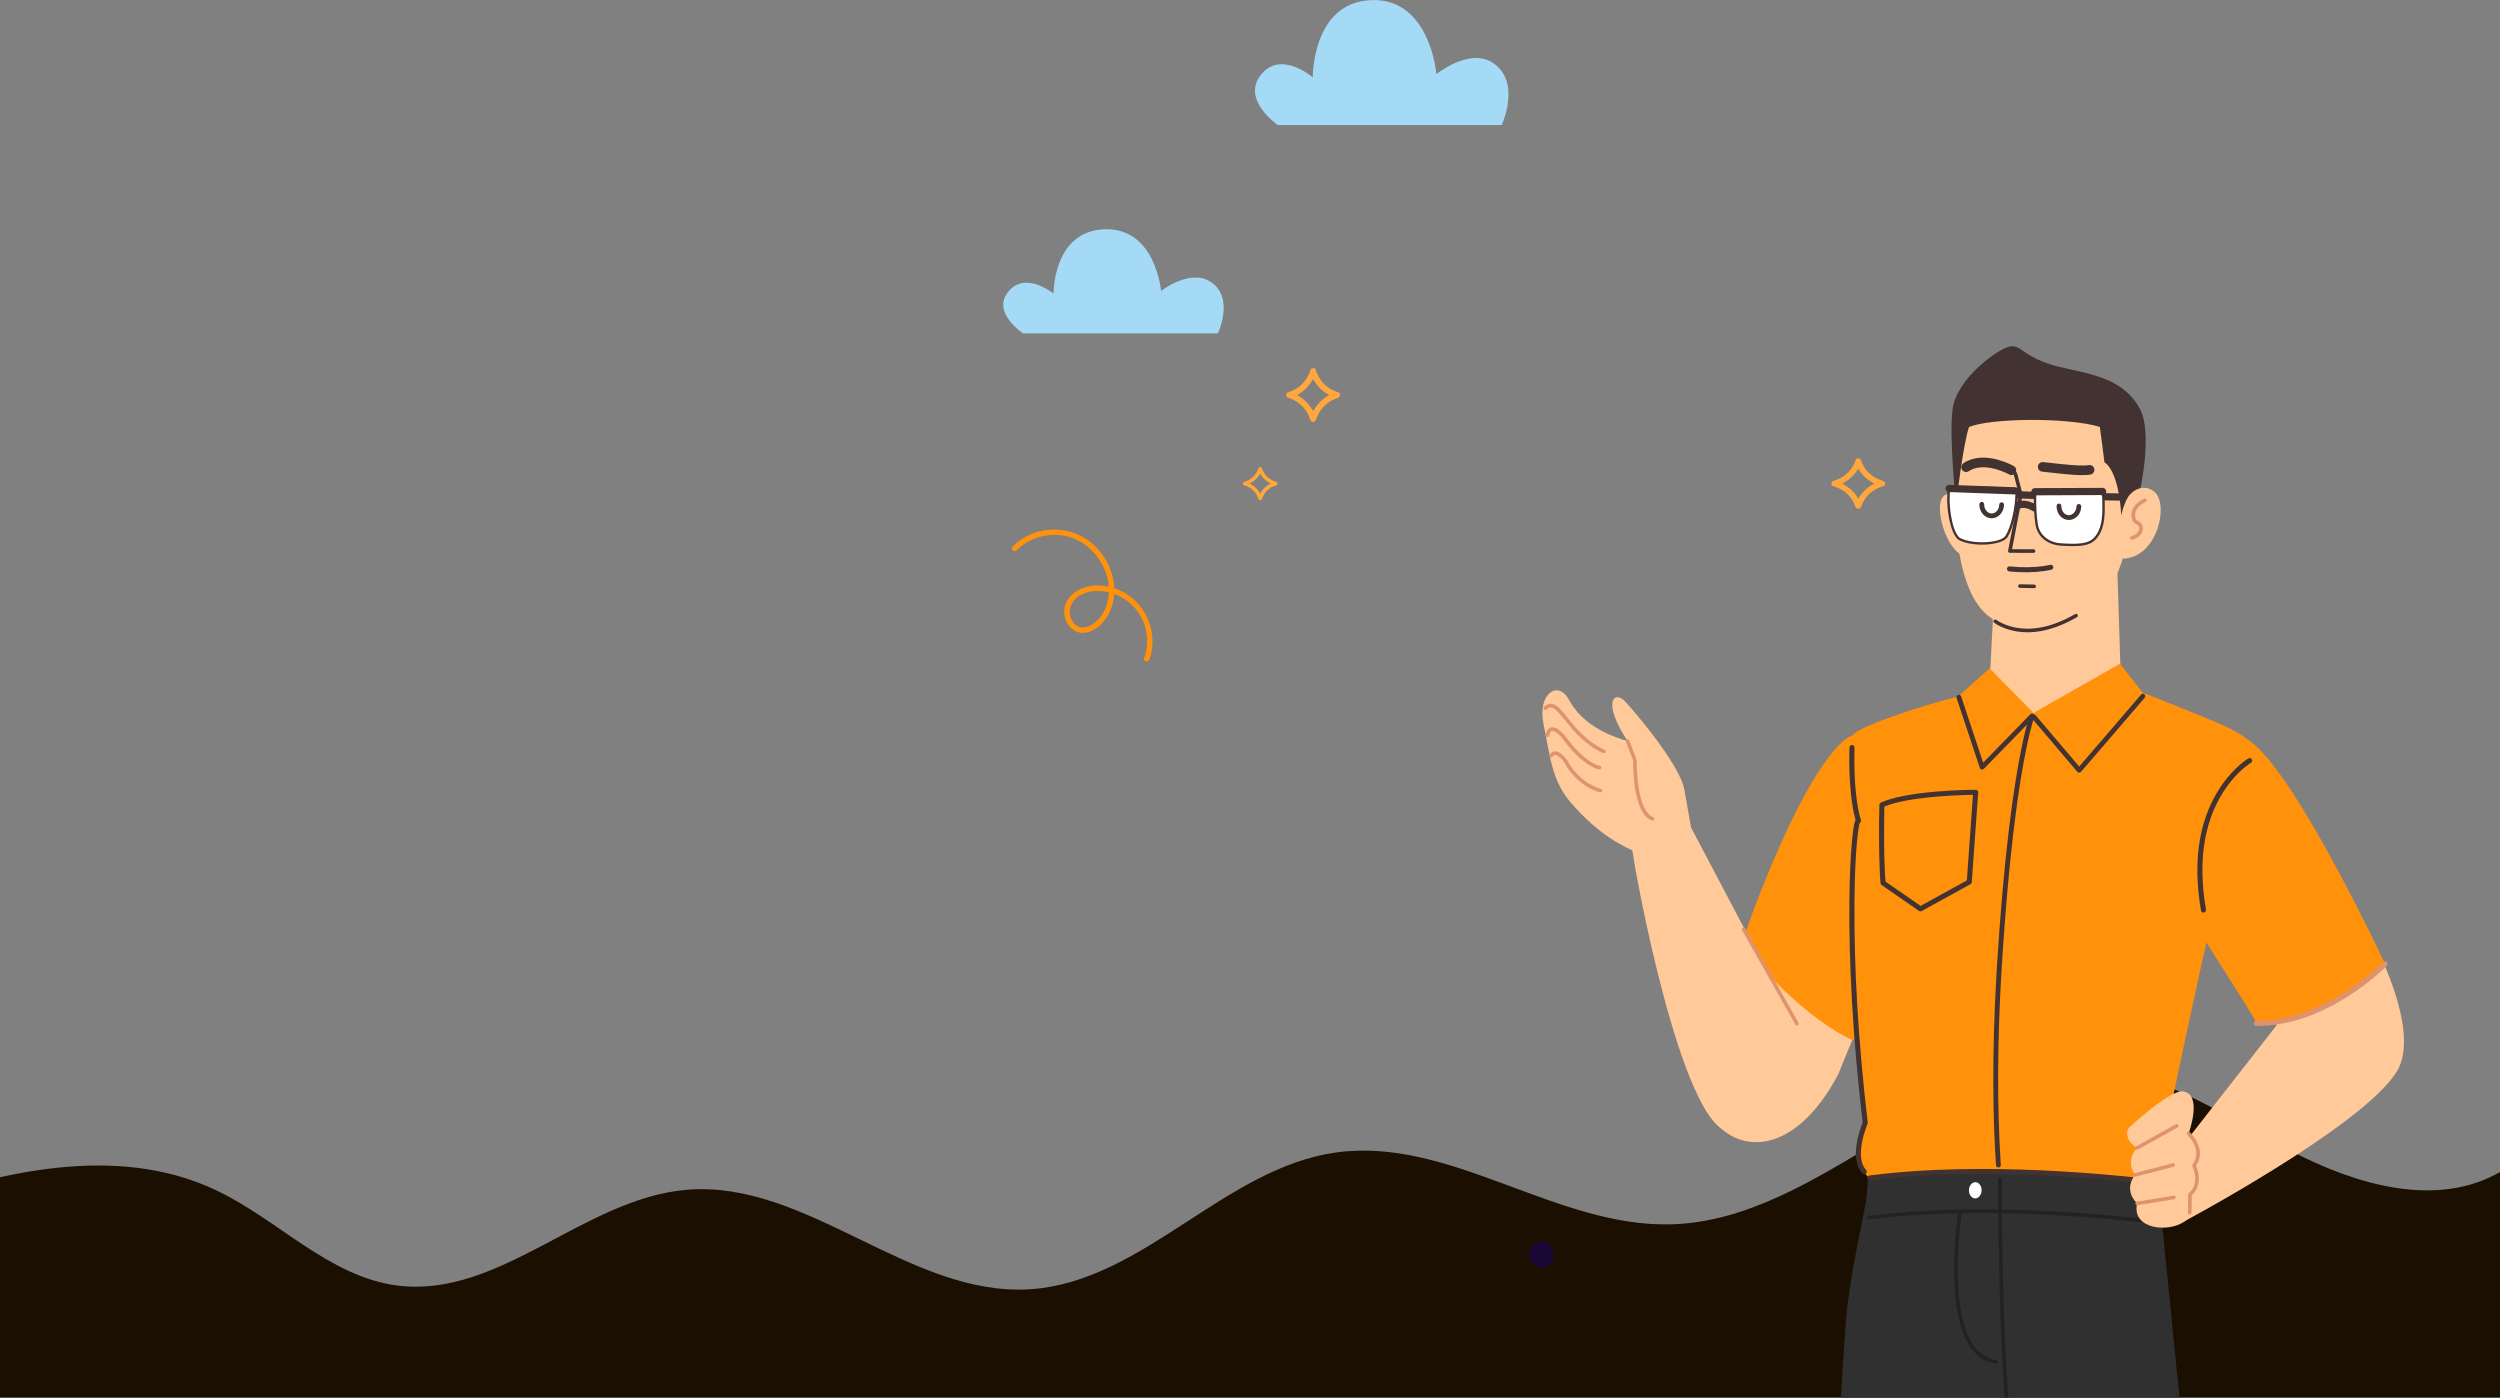 <?xml version="1.0"?>
<svg width="1440" height="805" xmlns="http://www.w3.org/2000/svg" xmlns:svg="http://www.w3.org/2000/svg">
  <rect width="100%" height="100%" fill="#808080" stroke="none"/>
  <style>
    .cloud {
  animation: cloudMove 8s ease-in-out infinite alternate;
}
  .cloud2 {
  animation: cloudMove2 8s ease-in-out infinite alternate;
}

@keyframes cloudMove {
   0% {
    transform: translateX(0);
  }
  100% {
    transform: translateX(30vw);     /* giữ ẩn, chuẩn bị chu kỳ mới */
  }
}
  @keyframes cloudMove2 {
   0%   { transform: translateX(-50px); }
  100% { transform: translateX(200px); }
}
    @keyframes fadeUp {
  0% {
    opacity: 0;
    transform: translateY(50px) scale(1);
  }
  100% {
    opacity: 1;
    transform: translateY(0) scale(1);
  }
}

/* 2. Lớp CSS cho animation */
.fade-up {
  /* ban đầu: tàng hình và lệch xuống dưới */
  
  transform: translateY(50px) scale(1);

  /* khi kích hoạt sẽ chạy animation */
  animation-name: fadeUp;
  animation-duration: 0.7s;
  animation-timing-function: ease-out;
  animation-delay: 0.2s;
  animation-fill-mode: forwards;  /* giữ trạng thái cuối */
  animation-iteration-count: 1;    /* chỉ chạy 1 lần */
}
  .fade-up-2 {
 opacity: 0;  /* ẩn ban đầu */
  transform: translateY(50px) scale(1);
  /* khi kích hoạt sẽ chạy animation */
  animation-name: fadeUp;
  animation-duration: 0.7s;
  animation-timing-function: ease-out;
  animation-delay: 1.2s;
  animation-fill-mode: forwards;  /* giữ trạng thái cuối */
  animation-iteration-count: 1;    /* chỉ chạy 1 lần */
}
  </style>
  <defs>
    <clipPath id="clip0_1288_103659">
      <rect fill="white" height="805" id="svg_1" width="1441"/>
    </clipPath>
  </defs>
  <g class="layer">
    <title>Layer 1</title>
    <g clip-path="url(#clip0_1288_103659)" id="svg_2">
      <path d="m1440.36,674.89c-36.69,21.38 -83.67,7.56 -121.25,-12.21c-37.58,-19.77 -74.32,-45.68 -116.72,-48.12c-86.47,-4.97 -152.97,88.05 -239.54,90.65c-66.49,1.99 -127.47,-50.6 -193.35,-41.37c-64.27,9 -111.12,74.4 -175.88,78.75c-69.44,4.66 -128.68,-63.05 -198.04,-57.27c-59.1,4.93 -107.81,62.66 -166.64,55.16c-39.48,-5.03 -68.84,-38.15 -104.86,-55.08c-56.92,-26.76 -124.18,-10.8 -183.45,10.26c-59.26,21.06 -120.13,47.29 -182.55,39.6c-63.2,-7.78 -117.99,-49.47 -180.86,-59.56c-58.78,-9.43 -121.61,11.46 -163.04,54.2l0,125.71l2026.17,0l0,-180.71l0.01,-0.01z" fill="#1A0F01" id="svg_3"/>
      <g id="svg_103" mask="url(#mask25_1288_103659)">
        <path d="m1068.14,552.06c1.04,17.51 1.79,35.03 2.24,52.55c0.05,1.81 2.85,1.81 2.81,0c-0.44,-17.53 -1.2,-35.05 -2.24,-52.55c-0.11,-1.8 -2.91,-1.81 -2.81,0z" fill="white" id="svg_104"/>
      </g>
      <path d="m894.87,722.53c0,4.14 -3.14,7.5 -7,7.5c-3.87,0 -7,-3.36 -7,-7.5c0,-4.13 3.13,-7.5 7,-7.5c3.86,0 7,3.37 7,7.5z" fill="#1B0735" id="svg_105"/>
      <path d="m585.54,317.06c8.95,-9.24 23.85,-11.67 35.32,-5.82c11.27,5.76 18.79,18.51 17.77,31.18c-0.49,5.87 -2.86,11.84 -7.44,15.72c-2.4,2.03 -5.94,3.94 -9.17,3.09c-2.36,-0.63 -4.09,-2.63 -5.02,-4.8c-2.3,-5.38 0.26,-10.73 5.15,-13.56c5.59,-3.22 12.57,-3.08 18.57,-1.14c7.19,2.33 13.41,7.49 16.87,14.21c3.68,7.14 4.11,15.66 1.44,23.19c-0.68,1.9 2.36,2.72 3.02,0.83c5.49,-15.44 -1.87,-33.04 -16.84,-39.82c-6.66,-3.02 -14.57,-4.06 -21.55,-1.43c-6.16,2.35 -11.32,7.73 -10.62,14.69c0.61,5.91 5.1,11.74 11.57,11.09c7.32,-0.73 12.83,-7.29 15.31,-13.71c5.28,-13.68 -0.68,-29.79 -11.9,-38.63c-13.12,-10.33 -32.97,-9.4 -44.71,2.7c-1.4,1.45 0.82,3.67 2.23,2.22l0,-0.01z" fill="#FF910B" id="svg_106"/>
      <path d="m754.64,213.68c0,1.64 1.28,3.85 2.07,5.25c0.89,1.58 2.02,3.08 3.29,4.39c2.66,2.77 6.05,4.76 9.72,5.84l0,-3.29c-7.25,2.16 -12.86,7.78 -15.01,15.02l3.29,0c-2.15,-7.25 -7.78,-12.86 -15.02,-15.02l0,3.29c3.68,-1.08 7.06,-3.07 9.73,-5.84c1.27,-1.32 2.38,-2.81 3.29,-4.39c0.79,-1.4 2.06,-3.59 2.06,-5.25c0,-2.19 -3.4,-2.2 -3.4,0c0,0.23 -0.54,1.34 -0.72,1.76c-0.31,0.72 -0.68,1.42 -1.08,2.1c-0.79,1.33 -1.73,2.55 -2.83,3.65c-2.22,2.22 -4.94,3.8 -7.94,4.69c-1.63,0.49 -1.63,2.81 0,3.3c6.09,1.82 10.82,6.53 12.63,12.63c0.49,1.63 2.81,1.63 3.29,0c1.82,-6.1 6.54,-10.82 12.64,-12.63c1.62,-0.49 1.62,-2.81 0,-3.3c-3,-0.89 -5.73,-2.47 -7.95,-4.69c-1.1,-1.09 -2.04,-2.3 -2.83,-3.65c-0.37,-0.61 -0.7,-1.26 -1,-1.91c-0.2,-0.45 -0.79,-1.68 -0.79,-1.93c0,-2.2 -3.41,-2.21 -3.41,0l-0.03,-0.02z" fill="#FFA73C" id="svg_107"/>
      <path d="m1068.64,265.58c0,1.53 1.28,3.59 2.07,4.9c0.89,1.49 2.02,2.89 3.29,4.11c2.66,2.59 6.05,4.45 9.72,5.47l0,-3.08c-7.25,2.01 -12.86,7.28 -15.01,14.05l3.29,0c-2.15,-6.79 -7.78,-12.04 -15.02,-14.05l0,3.08c3.68,-1.02 7.06,-2.88 9.73,-5.47c1.27,-1.23 2.38,-2.62 3.29,-4.11c0.8,-1.31 2.06,-3.36 2.06,-4.9c0,-2.05 -3.4,-2.07 -3.4,0c0,0.21 -0.54,1.24 -0.72,1.64c-0.31,0.67 -0.68,1.33 -1.08,1.97c-0.79,1.24 -1.73,2.38 -2.83,3.41c-2.22,2.08 -4.95,3.55 -7.94,4.39c-1.63,0.46 -1.63,2.63 0,3.08c6.1,1.7 10.82,6.12 12.63,11.82c0.49,1.53 2.81,1.53 3.29,0c1.82,-5.7 6.54,-10.13 12.64,-11.82c1.62,-0.45 1.62,-2.62 0,-3.08c-3,-0.84 -5.73,-2.31 -7.95,-4.39c-1.1,-1.02 -2.04,-2.16 -2.83,-3.41c-0.37,-0.58 -0.7,-1.18 -1,-1.79c-0.2,-0.41 -0.79,-1.57 -0.79,-1.81c0,-2.05 -3.41,-2.06 -3.41,0l-0.03,-0.01z" fill="#FFA73C" id="svg_108"/>
      <path d="m724.76,270.05c0,1.01 0.83,2.34 1.35,3.2c0.57,0.98 1.3,1.89 2.12,2.69c1.73,1.71 3.9,2.92 6.27,3.59l0,-2.02c-4.67,1.32 -8.29,4.76 -9.7,9.22l2.13,0c-1.39,-4.44 -5.01,-7.9 -9.7,-9.22l0,2.02c2.37,-0.67 4.56,-1.88 6.27,-3.59c0.83,-0.8 1.55,-1.72 2.13,-2.69c0.51,-0.86 1.34,-2.2 1.34,-3.2c0,-1.35 -2.21,-1.35 -2.21,0c0,0.14 -0.34,0.82 -0.46,1.07c-0.2,0.44 -0.44,0.87 -0.69,1.29c-0.52,0.82 -1.12,1.56 -1.83,2.24c-1.43,1.36 -3.2,2.32 -5.13,2.87c-1.04,0.3 -1.04,1.73 0,2.02c3.94,1.12 6.98,4.02 8.15,7.75c0.31,0.99 1.82,0.99 2.13,0c1.17,-3.74 4.22,-6.63 8.15,-7.75c1.05,-0.29 1.05,-1.72 0,-2.02c-1.94,-0.55 -3.69,-1.51 -5.12,-2.87c-0.71,-0.68 -1.32,-1.42 -1.83,-2.24c-0.24,-0.38 -0.45,-0.77 -0.65,-1.18c-0.13,-0.27 -0.51,-1.03 -0.51,-1.18c0,-1.35 -2.21,-1.35 -2.21,0z" fill="#FFA73C" id="svg_109"/>
    </g>
    <g class="fade-up-2">
      <path d="m1072.87,813.03l-323,0l0,-441.74l161.5,-171.26l161.5,171.26l0,441.74z" fill="#E0C6FF" id="svg_4"/>
      <path d="m749.87,385.04l159.21,-138.9l160.79,135.53l-160,-171.64l-160,175.01z" fill="#BF89FF" id="svg_5"/>
      <path d="m1072.87,463.04l-323,0l0,57.99l323,0l0,-57.99z" fill="#BF89FF" id="svg_6"/>
      <path d="m1072.87,526.03l-323,0l0,72l323,0l0,-72z" fill="#BE87FF" id="svg_7"/>
      <path d="m1072.87,754.03l-323,0l0,59l323,0l0,-59z" fill="#BE87FF" id="svg_8"/>
      <path d="m1110.87,774.03l-396,0l0,31l396,0l0,-31z" fill="#1B0735" id="svg_9"/>
      <path d="m911.87,176.03l-215,219.62l21.77,21.39l193.23,-197.83l193.22,197.83l21.78,-21.39l-215,-219.62z" fill="#1B0735" id="svg_10"/>
      <path d="m853.26,753.03l-76.79,0c-3.64,0 -6.6,-2.96 -6.6,-6.62l0,-92.25c0,-24.91 20.15,-45.13 45,-45.13c24.84,0 45,20.22 45,45.13l0,92.25c0,3.66 -2.96,6.62 -6.61,6.62z" fill="white" id="svg_11"/>
      <path d="m845.28,745.03l-61.84,0c-3.08,0 -5.57,-2.51 -5.57,-5.59l0,-84.74c0,-20.25 16.34,-36.67 36.5,-36.67c20.16,0 36.5,16.42 36.5,36.67l0,84.74c0,3.09 -2.51,5.59 -5.58,5.59l-0.01,0z" fill="#1B0735" id="svg_12"/>
      <path d="m810.29,614.4c-0.01,34.67 -0.31,69.31 -0.88,103.98c-0.15,9.76 -0.34,19.54 -0.54,29.3c-0.03,1.81 3.51,1.81 3.55,0c0.74,-34.65 1.2,-69.31 1.37,-103.97c0.05,-9.78 0.08,-19.54 0.08,-29.32c0,-1.81 -3.55,-1.81 -3.56,0l-0.02,0.01z" fill="white" id="svg_13"/>
      <path d="m853.5,655.03c-10.04,0.6 -20.12,0.7 -30.16,0.89c-12.3,0.24 -24.59,0.41 -36.89,0.62c-4.4,0.08 -8.82,0.13 -13.23,0.26c-1.8,0.04 -1.81,3.28 0,3.23c9.43,-0.25 18.88,-0.34 28.33,-0.49c12.47,-0.2 24.92,-0.4 37.39,-0.73c4.85,-0.13 9.72,-0.24 14.57,-0.54c1.8,-0.1 1.81,-3.34 0,-3.22l-0.01,-0.02z" fill="white" id="svg_14"/>
      <path d="m853.5,697.03c-10.04,0.6 -20.12,0.7 -30.16,0.89c-12.3,0.24 -24.59,0.41 -36.89,0.62c-4.4,0.08 -8.82,0.13 -13.23,0.26c-1.8,0.04 -1.81,3.28 0,3.23c9.43,-0.25 18.88,-0.34 28.33,-0.49c12.47,-0.2 24.92,-0.4 37.39,-0.73c4.85,-0.13 9.72,-0.24 14.57,-0.54c1.8,-0.12 1.81,-3.34 0,-3.22l-0.01,-0.02z" fill="white" id="svg_15"/>
      <path d="m1055.26,753.03l-76.79,0c-3.64,0 -6.6,-2.96 -6.6,-6.62l0,-92.25c0,-24.91 20.15,-45.13 45,-45.13c24.84,0 45,20.22 45,45.13l0,92.25c0,3.66 -2.96,6.62 -6.61,6.62z" fill="white" id="svg_16"/>
      <path d="m1047.28,745.03l-61.84,0c-3.08,0 -5.57,-2.51 -5.57,-5.59l0,-84.74c0,-20.25 16.34,-36.67 36.5,-36.67c20.16,0 36.5,16.42 36.5,36.67l0,84.74c0,3.09 -2.51,5.59 -5.58,5.59l-0.01,0z" fill="#1B0735" id="svg_17"/>
      <path d="m1012.29,614.4c-0.01,34.67 -0.31,69.31 -0.88,103.98c-0.15,9.76 -0.34,19.54 -0.54,29.3c-0.03,1.81 3.51,1.81 3.55,0c0.74,-34.65 1.2,-69.31 1.37,-103.97c0.04,-9.78 0.08,-19.54 0.08,-29.32c0,-1.81 -3.56,-1.81 -3.56,0l-0.02,0.01z" fill="white" id="svg_18"/>
      <path d="m1055.5,655.03c-10.04,0.6 -20.12,0.7 -30.16,0.89c-12.3,0.24 -24.59,0.41 -36.89,0.62c-4.4,0.08 -8.82,0.13 -13.23,0.26c-1.8,0.04 -1.81,3.28 0,3.23c9.43,-0.25 18.88,-0.34 28.33,-0.49c12.47,-0.2 24.92,-0.4 37.39,-0.73c4.86,-0.13 9.72,-0.24 14.58,-0.54c1.79,-0.1 1.8,-3.34 0,-3.22l-0.02,-0.02z" fill="white" id="svg_19"/>
      <path d="m1055.5,697.03c-10.04,0.6 -20.12,0.7 -30.16,0.89c-12.3,0.24 -24.59,0.41 -36.89,0.62c-4.4,0.08 -8.82,0.13 -13.23,0.26c-1.8,0.04 -1.81,3.28 0,3.23c9.43,-0.25 18.88,-0.34 28.33,-0.49c12.47,-0.2 24.92,-0.4 37.39,-0.73c4.86,-0.13 9.72,-0.24 14.58,-0.54c1.79,-0.12 1.8,-3.34 0,-3.22l-0.02,-0.02z" fill="white" id="svg_20"/>
      <path d="m950.34,448.04l-75.95,0c-3.6,0 -6.52,-2.99 -6.52,-6.67l0,-92.89c0,-25.1 19.92,-45.44 44.5,-45.44c24.57,0 44.5,20.34 44.5,45.44l0,92.89c0,3.68 -2.93,6.67 -6.53,6.67z" fill="white" id="svg_21"/>
      <path d="m943.28,438.04l-61.84,0c-3.08,0 -5.57,-2.48 -5.57,-5.52l0,-83.4c0,-19.93 16.34,-36.08 36.5,-36.08c20.16,0 36.5,16.15 36.5,36.08l0,83.4c0,3.05 -2.49,5.52 -5.58,5.52l-0.01,0z" fill="#1B0735" id="svg_22"/>
      <path d="m908.29,309.39c-0.01,34.41 -0.31,68.82 -0.88,103.21c-0.15,9.71 -0.34,19.4 -0.54,29.09c-0.03,1.79 3.51,1.79 3.55,0c0.74,-34.39 1.2,-68.8 1.37,-103.21c0.05,-9.7 0.08,-19.4 0.08,-29.1c0,-1.79 -3.56,-1.79 -3.56,0l-0.02,0.01z" fill="white" id="svg_23"/>
      <path d="m950.5,349.04c-10.04,0.59 -20.12,0.69 -30.16,0.88c-12.3,0.24 -24.59,0.41 -36.89,0.63c-4.4,0.07 -8.82,0.12 -13.23,0.25c-1.8,0.04 -1.81,3.28 0,3.24c9.43,-0.26 18.88,-0.35 28.33,-0.5c12.47,-0.2 24.92,-0.4 37.39,-0.73c4.85,-0.13 9.72,-0.24 14.57,-0.54c1.8,-0.1 1.81,-3.33 0,-3.22l-0.01,-0.01z" fill="white" id="svg_24"/>
      <path d="m950.5,393.04c-10.04,0.35 -20.12,0.41 -30.16,0.52c-12.3,0.15 -24.59,0.25 -36.89,0.38c-4.4,0.04 -8.82,0.08 -13.23,0.16c-1.8,0.02 -1.81,1.96 0,1.94c9.43,-0.16 18.88,-0.21 28.33,-0.3c12.47,-0.12 24.92,-0.24 37.39,-0.44c4.85,-0.08 9.72,-0.15 14.57,-0.32c1.8,-0.06 1.81,-2 0,-1.94l-0.01,0z" fill="white" id="svg_25"/>
      <path d="m960.87,813.03l-90,0l0,-159.51c0,-24.58 20.15,-44.49 44.99,-44.49c24.86,0 44.99,19.93 44.99,44.49l0,159.51l0.02,0z" fill="white" id="svg_26"/>
      <mask height="63" id="mask0_1288_103659" maskUnits="userSpaceOnUse" width="152" x="725" y="418">
        <path d="m863,480.8c7.1,-8.63 12.72,-13.5 13.17,-24.65c0.45,-11.15 -5.29,-23.02 -15.59,-27.36c-7.78,-3.27 -17.19,-1.75 -23.99,3.23c-6.8,5 -11.01,13.13 -11.89,21.53c-0.3,2.76 -0.24,5.64 0.85,8.2c1.09,2.55 3.38,4.74 6.13,5.07c3.14,0.38 6.09,-1.59 8.23,-3.9c8.08,-8.74 7.97,-23.5 0.46,-32.73c-7.51,-9.23 -21.17,-12.45 -32.39,-8.48c-11.21,3.98 -19.57,14.49 -21.95,26.14c-0.9,4.43 -1.01,9.11 0.22,13.47c0.33,1.18 0.89,2.46 2.04,2.85c0.74,0.25 1.55,0.05 2.27,-0.24c3.88,-1.58 6,-5.83 6.8,-9.94c1.76,-8.91 -1.25,-18.46 -7.23,-25.27c-6.41,-7.28 -16.29,-11.53 -25.93,-10.57c-9.64,0.95 -18.7,7.35 -22.32,16.34c-3.61,9 -1.28,20.2 5.99,26.62c1.18,1.03 2.66,1.99 4.19,1.67c2.13,-0.45 3,-3.06 2.92,-5.24c-0.18,-6.1 -4.74,-11.59 -10.47,-13.73c-5.48,-2.06 -12.36,-1.02 -16.04,3.54c-3.37,4.18 -3.37,10.2 -1.99,15.38c1.91,7.09 6.16,13.52 11.92,18.05l124.57,0l0.03,0.02z" fill="white" id="svg_27"/>
      </mask>
      <g id="svg_28" mask="url(#mask0_1288_103659)">
        <path d="m863,480.8c7.1,-8.63 12.72,-13.5 13.17,-24.65c0.45,-11.15 -5.29,-23.02 -15.59,-27.36c-7.78,-3.27 -17.19,-1.75 -23.99,3.23c-6.8,5 -11.01,13.13 -11.89,21.53c-0.3,2.76 -0.24,5.64 0.85,8.2c1.09,2.55 3.38,4.74 6.13,5.07c3.14,0.38 6.09,-1.59 8.23,-3.9c8.08,-8.74 7.97,-23.5 0.46,-32.73c-7.51,-9.23 -21.17,-12.45 -32.39,-8.48c-11.21,3.98 -19.57,14.49 -21.95,26.14c-0.9,4.43 -1.01,9.11 0.22,13.47c0.33,1.18 0.89,2.46 2.04,2.85c0.74,0.25 1.55,0.05 2.27,-0.24c3.88,-1.58 6,-5.83 6.8,-9.94c1.76,-8.91 -1.25,-18.46 -7.23,-25.27c-6.41,-7.28 -16.29,-11.53 -25.93,-10.57c-9.64,0.95 -18.7,7.35 -22.32,16.34c-3.61,9 -1.28,20.2 5.99,26.62c1.18,1.03 2.66,1.99 4.19,1.67c2.13,-0.45 3,-3.06 2.92,-5.24c-0.18,-6.1 -4.74,-11.59 -10.47,-13.73c-5.48,-2.06 -12.36,-1.02 -16.04,3.54c-3.37,4.18 -3.37,10.2 -1.99,15.38c1.91,7.09 6.16,13.52 11.92,18.05l124.57,0l0.03,0.02z" fill="#799437" id="svg_29"/>
      </g>
      <mask height="63" id="mask1_1288_103659" maskUnits="userSpaceOnUse" width="152" x="725" y="418">
        <path d="m863,480.8c7.1,-8.63 12.72,-13.5 13.17,-24.65c0.45,-11.15 -5.29,-23.02 -15.59,-27.36c-7.78,-3.27 -17.19,-1.75 -23.99,3.23c-6.8,5 -11.01,13.13 -11.89,21.53c-0.3,2.76 -0.24,5.64 0.85,8.2c1.09,2.55 3.38,4.74 6.13,5.07c3.14,0.38 6.09,-1.59 8.23,-3.9c8.08,-8.74 7.97,-23.5 0.46,-32.73c-7.51,-9.23 -21.17,-12.45 -32.39,-8.48c-11.21,3.98 -19.57,14.49 -21.95,26.14c-0.9,4.43 -1.01,9.11 0.22,13.47c0.33,1.18 0.89,2.46 2.04,2.85c0.74,0.25 1.55,0.05 2.27,-0.24c3.88,-1.58 6,-5.83 6.8,-9.94c1.76,-8.91 -1.25,-18.46 -7.23,-25.27c-6.41,-7.28 -16.29,-11.53 -25.93,-10.57c-9.64,0.95 -18.7,7.35 -22.32,16.34c-3.61,9 -1.28,20.2 5.99,26.62c1.18,1.03 2.66,1.99 4.19,1.67c2.13,-0.45 3,-3.06 2.92,-5.24c-0.18,-6.1 -4.74,-11.59 -10.47,-13.73c-5.48,-2.06 -12.36,-1.02 -16.04,3.54c-3.37,4.18 -3.37,10.2 -1.99,15.38c1.91,7.09 6.16,13.52 11.92,18.05l124.57,0l0.03,0.02z" fill="white" id="svg_30"/>
      </mask>
      <g id="svg_31" mask="url(#mask1_1288_103659)">
        <path d="m769.06,441.63c5.48,20.61 8.56,41.77 9.18,63.08c0.05,1.8 2.86,1.81 2.81,0c-0.63,-21.55 -3.74,-43 -9.28,-63.83c-0.46,-1.74 -3.17,-1 -2.7,0.75l-0.01,0z" fill="white" id="svg_32"/>
      </g>
      <mask height="63" id="mask2_1288_103659" maskUnits="userSpaceOnUse" width="152" x="725" y="418">
        <path d="m863,480.8c7.1,-8.63 12.72,-13.5 13.17,-24.65c0.45,-11.15 -5.29,-23.02 -15.59,-27.36c-7.78,-3.27 -17.19,-1.75 -23.99,3.23c-6.8,5 -11.01,13.13 -11.89,21.53c-0.3,2.76 -0.24,5.64 0.85,8.2c1.09,2.55 3.38,4.74 6.13,5.07c3.14,0.38 6.09,-1.59 8.23,-3.9c8.08,-8.74 7.97,-23.5 0.46,-32.73c-7.51,-9.23 -21.17,-12.45 -32.39,-8.48c-11.21,3.98 -19.57,14.49 -21.95,26.14c-0.9,4.43 -1.01,9.11 0.22,13.47c0.33,1.18 0.89,2.46 2.04,2.85c0.74,0.25 1.55,0.05 2.27,-0.24c3.88,-1.58 6,-5.83 6.8,-9.94c1.76,-8.91 -1.25,-18.46 -7.23,-25.27c-6.41,-7.28 -16.29,-11.53 -25.93,-10.57c-9.64,0.95 -18.7,7.35 -22.32,16.34c-3.61,9 -1.28,20.2 5.99,26.62c1.18,1.03 2.66,1.99 4.19,1.67c2.13,-0.45 3,-3.06 2.92,-5.24c-0.18,-6.1 -4.74,-11.59 -10.47,-13.73c-5.48,-2.06 -12.36,-1.02 -16.04,3.54c-3.37,4.18 -3.37,10.2 -1.99,15.38c1.91,7.09 6.16,13.52 11.92,18.05l124.57,0l0.03,0.02z" fill="white" id="svg_33"/>
      </mask>
      <g id="svg_34" mask="url(#mask2_1288_103659)">
        <path d="m810.59,446.14c-0.07,13.6 -0.54,27.2 -1.38,40.78c-0.11,1.81 2.68,1.79 2.81,0c0.85,-13.58 1.31,-27.18 1.39,-40.78c0,-1.81 -2.8,-1.81 -2.82,0z" fill="white" id="svg_35"/>
      </g>
      <mask height="63" id="mask3_1288_103659" maskUnits="userSpaceOnUse" width="152" x="725" y="418">
        <path d="m863,480.8c7.1,-8.63 12.72,-13.5 13.17,-24.65c0.45,-11.15 -5.29,-23.02 -15.59,-27.36c-7.78,-3.27 -17.19,-1.75 -23.99,3.23c-6.8,5 -11.01,13.13 -11.89,21.53c-0.3,2.76 -0.24,5.64 0.85,8.2c1.09,2.55 3.38,4.74 6.13,5.07c3.14,0.38 6.09,-1.59 8.23,-3.9c8.08,-8.74 7.97,-23.5 0.46,-32.73c-7.51,-9.23 -21.17,-12.45 -32.39,-8.48c-11.21,3.98 -19.57,14.49 -21.95,26.14c-0.9,4.43 -1.01,9.11 0.22,13.47c0.33,1.18 0.89,2.46 2.04,2.85c0.74,0.25 1.55,0.05 2.27,-0.24c3.88,-1.58 6,-5.83 6.8,-9.94c1.76,-8.91 -1.25,-18.46 -7.23,-25.27c-6.41,-7.28 -16.29,-11.53 -25.93,-10.57c-9.64,0.95 -18.7,7.35 -22.32,16.34c-3.61,9 -1.28,20.2 5.99,26.62c1.18,1.03 2.66,1.99 4.19,1.67c2.13,-0.45 3,-3.06 2.92,-5.24c-0.18,-6.1 -4.74,-11.59 -10.47,-13.73c-5.48,-2.06 -12.36,-1.02 -16.04,3.54c-3.37,4.18 -3.37,10.2 -1.99,15.38c1.91,7.09 6.16,13.52 11.92,18.05l124.57,0l0.03,0.02z" fill="white" id="svg_36"/>
      </mask>
      <g id="svg_37" mask="url(#mask3_1288_103659)">
        <path d="m843.85,443.85c-7.33,19.8 -14.66,39.6 -21.99,59.39c-0.63,1.7 2.08,2.43 2.7,0.74c7.33,-19.8 14.66,-39.6 21.99,-59.39c0.64,-1.7 -2.08,-2.43 -2.7,-0.74z" fill="white" id="svg_38"/>
      </g>
      <mask height="63" id="mask4_1288_103659" maskUnits="userSpaceOnUse" width="152" x="725" y="418">
        <path d="m863,480.8c7.1,-8.63 12.72,-13.5 13.17,-24.65c0.45,-11.15 -5.29,-23.02 -15.59,-27.36c-7.78,-3.27 -17.19,-1.75 -23.99,3.23c-6.8,5 -11.01,13.13 -11.89,21.53c-0.3,2.76 -0.24,5.64 0.85,8.2c1.09,2.55 3.38,4.74 6.13,5.07c3.14,0.38 6.09,-1.59 8.23,-3.9c8.08,-8.74 7.97,-23.5 0.46,-32.73c-7.51,-9.23 -21.17,-12.45 -32.39,-8.48c-11.21,3.98 -19.57,14.49 -21.95,26.14c-0.9,4.43 -1.01,9.11 0.22,13.47c0.33,1.18 0.89,2.46 2.04,2.85c0.74,0.25 1.55,0.05 2.27,-0.24c3.88,-1.58 6,-5.83 6.8,-9.94c1.76,-8.91 -1.25,-18.46 -7.23,-25.27c-6.41,-7.28 -16.29,-11.53 -25.93,-10.57c-9.64,0.95 -18.7,7.35 -22.32,16.34c-3.61,9 -1.28,20.2 5.99,26.62c1.18,1.03 2.66,1.99 4.19,1.67c2.13,-0.45 3,-3.06 2.92,-5.24c-0.18,-6.1 -4.74,-11.59 -10.47,-13.73c-5.48,-2.06 -12.36,-1.02 -16.04,3.54c-3.37,4.18 -3.37,10.2 -1.99,15.38c1.91,7.09 6.16,13.52 11.92,18.05l124.57,0l0.03,0.02z" fill="white" id="svg_39"/>
      </mask>
      <g id="svg_40" mask="url(#mask4_1288_103659)">
        <path d="m775.02,464.97c-4.66,-0.51 -8.4,-4.04 -10.49,-8.04c-2.53,-4.88 -2.82,-10.59 -2.87,-15.98c-0.01,-1.81 -2.82,-1.81 -2.81,0c0.05,6.13 0.51,12.61 3.62,18.06c2.66,4.66 7.13,8.19 12.55,8.78c1.8,0.19 1.78,-2.62 0,-2.8l0,-0.02z" fill="white" id="svg_41"/>
      </g>
      <mask height="63" id="mask5_1288_103659" maskUnits="userSpaceOnUse" width="152" x="725" y="418">
        <path d="m863,480.8c7.1,-8.63 12.72,-13.5 13.17,-24.65c0.45,-11.15 -5.29,-23.02 -15.59,-27.36c-7.78,-3.27 -17.19,-1.75 -23.99,3.23c-6.8,5 -11.01,13.13 -11.89,21.53c-0.3,2.76 -0.24,5.64 0.85,8.2c1.09,2.55 3.38,4.74 6.13,5.07c3.14,0.38 6.09,-1.59 8.23,-3.9c8.08,-8.74 7.97,-23.5 0.46,-32.73c-7.51,-9.23 -21.17,-12.45 -32.39,-8.48c-11.21,3.98 -19.57,14.49 -21.95,26.14c-0.9,4.43 -1.01,9.11 0.22,13.47c0.33,1.18 0.89,2.46 2.04,2.85c0.74,0.25 1.55,0.05 2.27,-0.24c3.88,-1.58 6,-5.83 6.8,-9.94c1.76,-8.91 -1.25,-18.46 -7.23,-25.27c-6.41,-7.28 -16.29,-11.53 -25.93,-10.57c-9.64,0.95 -18.7,7.35 -22.32,16.34c-3.61,9 -1.28,20.2 5.99,26.62c1.18,1.03 2.66,1.99 4.19,1.67c2.13,-0.45 3,-3.06 2.92,-5.24c-0.18,-6.1 -4.74,-11.59 -10.47,-13.73c-5.48,-2.06 -12.36,-1.02 -16.04,3.54c-3.37,4.18 -3.37,10.2 -1.99,15.38c1.91,7.09 6.16,13.52 11.92,18.05l124.57,0l0.03,0.02z" fill="white" id="svg_42"/>
      </mask>
      <g id="svg_43" mask="url(#mask5_1288_103659)">
        <path d="m812.37,467.72c9.95,-3.85 12.35,-14.91 13.76,-24.33c0.26,-1.77 -2.44,-2.53 -2.7,-0.75c-1.23,8.17 -2.98,18.96 -11.81,22.38c-1.67,0.65 -0.94,3.36 0.75,2.7z" fill="white" id="svg_44"/>
      </g>
      <mask height="63" id="mask6_1288_103659" maskUnits="userSpaceOnUse" width="151" x="956" y="418">
        <path d="m1093.65,480.8c7.1,-8.63 12.72,-13.5 13.17,-24.65c0.44,-11.15 -5.29,-23.02 -15.59,-27.36c-7.78,-3.27 -17.19,-1.75 -23.99,3.23c-6.8,5 -11.01,13.13 -11.89,21.53c-0.3,2.76 -0.24,5.64 0.85,8.2c1.09,2.55 3.38,4.74 6.13,5.07c3.14,0.38 6.09,-1.59 8.23,-3.9c8.08,-8.74 7.97,-23.5 0.46,-32.73c-7.51,-9.23 -21.18,-12.45 -32.39,-8.48c-11.21,3.98 -19.57,14.49 -21.95,26.14c-0.9,4.43 -1.01,9.11 0.22,13.47c0.33,1.18 0.89,2.46 2.04,2.85c0.74,0.25 1.55,0.05 2.27,-0.24c3.88,-1.58 6,-5.83 6.8,-9.94c1.76,-8.91 -1.25,-18.46 -7.24,-25.27c-6.4,-7.28 -16.28,-11.53 -25.92,-10.57c-9.64,0.96 -18.7,7.35 -22.32,16.34c-3.61,9 -1.28,20.2 5.99,26.62c1.18,1.03 2.66,1.99 4.19,1.67c2.13,-0.45 3,-3.06 2.92,-5.24c-0.18,-6.1 -4.74,-11.59 -10.47,-13.73c-5.48,-2.06 -12.37,-1.02 -16.04,3.54c-3.37,4.18 -3.37,10.2 -1.99,15.38c1.91,7.09 6.16,13.52 11.92,18.05l124.58,0l0.02,0.02z" fill="white" id="svg_45"/>
      </mask>
      <g id="svg_46" mask="url(#mask6_1288_103659)">
        <path d="m1093.65,480.8c7.1,-8.63 12.72,-13.5 13.17,-24.65c0.44,-11.15 -5.29,-23.02 -15.59,-27.36c-7.78,-3.27 -17.19,-1.75 -23.99,3.23c-6.8,5 -11.01,13.13 -11.89,21.53c-0.3,2.76 -0.24,5.64 0.85,8.2c1.09,2.55 3.38,4.74 6.13,5.07c3.14,0.38 6.09,-1.59 8.23,-3.9c8.08,-8.74 7.97,-23.5 0.46,-32.73c-7.51,-9.23 -21.18,-12.45 -32.39,-8.48c-11.21,3.98 -19.57,14.49 -21.95,26.14c-0.9,4.43 -1.01,9.11 0.22,13.47c0.33,1.18 0.89,2.46 2.04,2.85c0.74,0.25 1.55,0.05 2.27,-0.24c3.88,-1.58 6,-5.83 6.8,-9.94c1.76,-8.91 -1.25,-18.46 -7.24,-25.27c-6.4,-7.28 -16.28,-11.53 -25.92,-10.57c-9.64,0.96 -18.7,7.35 -22.32,16.34c-3.61,9 -1.28,20.2 5.99,26.62c1.18,1.03 2.66,1.99 4.19,1.67c2.13,-0.45 3,-3.06 2.92,-5.24c-0.18,-6.1 -4.74,-11.59 -10.47,-13.73c-5.48,-2.06 -12.37,-1.02 -16.04,3.54c-3.37,4.18 -3.37,10.2 -1.99,15.38c1.91,7.09 6.16,13.52 11.92,18.05l124.58,0l0.02,0.02z" fill="#799437" id="svg_47"/>
      </g>
      <mask height="63" id="mask7_1288_103659" maskUnits="userSpaceOnUse" width="151" x="956" y="418">
        <path d="m1093.65,480.8c7.1,-8.63 12.72,-13.5 13.17,-24.65c0.44,-11.15 -5.29,-23.02 -15.59,-27.36c-7.78,-3.27 -17.19,-1.75 -23.99,3.23c-6.8,5 -11.01,13.13 -11.89,21.53c-0.3,2.76 -0.24,5.64 0.85,8.2c1.09,2.55 3.38,4.74 6.13,5.07c3.14,0.38 6.09,-1.59 8.23,-3.9c8.08,-8.74 7.97,-23.5 0.46,-32.73c-7.51,-9.23 -21.18,-12.45 -32.39,-8.48c-11.21,3.98 -19.57,14.49 -21.95,26.14c-0.9,4.43 -1.01,9.11 0.22,13.47c0.33,1.18 0.89,2.46 2.04,2.85c0.74,0.25 1.55,0.05 2.27,-0.24c3.88,-1.58 6,-5.83 6.8,-9.94c1.76,-8.91 -1.25,-18.46 -7.24,-25.27c-6.4,-7.28 -16.28,-11.53 -25.92,-10.57c-9.64,0.96 -18.7,7.35 -22.32,16.34c-3.61,9 -1.28,20.2 5.99,26.62c1.18,1.03 2.66,1.99 4.19,1.67c2.13,-0.45 3,-3.06 2.92,-5.24c-0.18,-6.1 -4.74,-11.59 -10.47,-13.73c-5.48,-2.06 -12.37,-1.02 -16.04,3.54c-3.37,4.18 -3.37,10.2 -1.99,15.38c1.91,7.09 6.16,13.52 11.92,18.05l124.58,0l0.02,0.02z" fill="white" id="svg_48"/>
      </mask>
      <g id="svg_49" mask="url(#mask7_1288_103659)">
        <path d="m999.71,441.63c5.48,20.61 8.56,41.77 9.18,63.08c0.05,1.8 2.86,1.81 2.81,0c-0.63,-21.55 -3.74,-43 -9.28,-63.83c-0.46,-1.74 -3.17,-1 -2.7,0.75l-0.01,0z" fill="white" id="svg_50"/>
      </g>
      <mask height="63" id="mask8_1288_103659" maskUnits="userSpaceOnUse" width="151" x="956" y="418">
        <path d="m1093.65,480.8c7.1,-8.63 12.72,-13.5 13.17,-24.65c0.44,-11.15 -5.29,-23.02 -15.59,-27.36c-7.78,-3.27 -17.19,-1.75 -23.99,3.23c-6.8,5 -11.01,13.13 -11.89,21.53c-0.3,2.76 -0.24,5.64 0.85,8.2c1.09,2.55 3.38,4.74 6.13,5.07c3.14,0.38 6.09,-1.59 8.23,-3.9c8.08,-8.74 7.97,-23.5 0.46,-32.73c-7.51,-9.23 -21.18,-12.45 -32.39,-8.48c-11.21,3.98 -19.57,14.49 -21.95,26.14c-0.9,4.43 -1.01,9.11 0.22,13.47c0.33,1.18 0.89,2.46 2.04,2.85c0.74,0.25 1.55,0.05 2.27,-0.24c3.88,-1.58 6,-5.83 6.8,-9.94c1.76,-8.91 -1.25,-18.46 -7.24,-25.27c-6.4,-7.28 -16.28,-11.53 -25.92,-10.57c-9.64,0.96 -18.7,7.35 -22.32,16.34c-3.61,9 -1.28,20.2 5.99,26.62c1.18,1.03 2.66,1.99 4.19,1.67c2.13,-0.45 3,-3.06 2.92,-5.24c-0.18,-6.1 -4.74,-11.59 -10.47,-13.73c-5.48,-2.06 -12.37,-1.02 -16.04,3.54c-3.37,4.18 -3.37,10.2 -1.99,15.38c1.91,7.09 6.16,13.52 11.92,18.05l124.58,0l0.02,0.02z" fill="white" id="svg_51"/>
      </mask>
      <g id="svg_52" mask="url(#mask8_1288_103659)">
        <path d="m1041.24,446.14c-0.07,13.6 -0.54,27.2 -1.38,40.78c-0.11,1.81 2.69,1.79 2.81,0c0.85,-13.58 1.31,-27.18 1.39,-40.78c0,-1.81 -2.8,-1.81 -2.82,0z" fill="white" id="svg_53"/>
      </g>
      <mask height="63" id="mask9_1288_103659" maskUnits="userSpaceOnUse" width="151" x="956" y="418">
        <path d="m1093.65,480.8c7.1,-8.63 12.72,-13.5 13.17,-24.65c0.44,-11.15 -5.29,-23.02 -15.59,-27.36c-7.78,-3.27 -17.19,-1.75 -23.99,3.23c-6.8,5 -11.01,13.13 -11.89,21.53c-0.3,2.76 -0.24,5.64 0.85,8.2c1.09,2.55 3.38,4.74 6.13,5.07c3.14,0.38 6.09,-1.59 8.23,-3.9c8.08,-8.74 7.97,-23.5 0.46,-32.73c-7.51,-9.23 -21.18,-12.45 -32.39,-8.48c-11.21,3.98 -19.57,14.49 -21.95,26.14c-0.9,4.43 -1.01,9.11 0.22,13.47c0.33,1.18 0.89,2.46 2.04,2.85c0.74,0.25 1.55,0.05 2.27,-0.24c3.88,-1.58 6,-5.83 6.8,-9.94c1.76,-8.91 -1.25,-18.46 -7.24,-25.27c-6.4,-7.28 -16.28,-11.53 -25.92,-10.57c-9.64,0.96 -18.7,7.35 -22.32,16.34c-3.61,9 -1.28,20.2 5.99,26.62c1.18,1.03 2.66,1.99 4.19,1.67c2.13,-0.45 3,-3.06 2.92,-5.24c-0.18,-6.1 -4.74,-11.59 -10.47,-13.73c-5.48,-2.06 -12.37,-1.02 -16.04,3.54c-3.37,4.18 -3.37,10.2 -1.99,15.38c1.91,7.09 6.16,13.52 11.92,18.05l124.58,0l0.02,0.02z" fill="white" id="svg_54"/>
      </mask>
      <g id="svg_55" mask="url(#mask9_1288_103659)">
        <path d="m1074.5,443.85c-7.33,19.8 -14.66,39.6 -21.99,59.39c-0.63,1.7 2.08,2.43 2.7,0.74c7.34,-19.8 14.66,-39.6 21.99,-59.39c0.64,-1.7 -2.08,-2.43 -2.7,-0.74z" fill="white" id="svg_56"/>
      </g>
      <mask height="63" id="mask10_1288_103659" maskUnits="userSpaceOnUse" width="151" x="956" y="418">
        <path d="m1093.65,480.8c7.1,-8.63 12.72,-13.5 13.17,-24.65c0.44,-11.15 -5.29,-23.02 -15.59,-27.36c-7.78,-3.27 -17.19,-1.75 -23.99,3.23c-6.8,5 -11.01,13.13 -11.89,21.53c-0.3,2.76 -0.24,5.64 0.85,8.2c1.09,2.55 3.38,4.74 6.13,5.07c3.14,0.38 6.09,-1.59 8.23,-3.9c8.08,-8.74 7.97,-23.5 0.46,-32.73c-7.51,-9.23 -21.18,-12.45 -32.39,-8.48c-11.21,3.98 -19.57,14.49 -21.95,26.14c-0.9,4.43 -1.01,9.11 0.22,13.47c0.33,1.18 0.89,2.46 2.04,2.85c0.74,0.25 1.55,0.05 2.27,-0.24c3.88,-1.58 6,-5.83 6.8,-9.94c1.76,-8.91 -1.25,-18.46 -7.24,-25.27c-6.4,-7.28 -16.28,-11.53 -25.92,-10.57c-9.64,0.96 -18.7,7.35 -22.32,16.34c-3.61,9 -1.28,20.2 5.99,26.62c1.18,1.03 2.66,1.99 4.19,1.67c2.13,-0.45 3,-3.06 2.92,-5.24c-0.18,-6.1 -4.74,-11.59 -10.47,-13.73c-5.48,-2.06 -12.37,-1.02 -16.04,3.54c-3.37,4.18 -3.37,10.2 -1.99,15.38c1.91,7.09 6.16,13.52 11.92,18.05l124.58,0l0.02,0.02z" fill="white" id="svg_57"/>
      </mask>
      <g id="svg_58" mask="url(#mask10_1288_103659)">
        <path d="m1005.68,464.97c-4.66,-0.51 -8.4,-4.04 -10.48,-8.04c-2.54,-4.88 -2.83,-10.59 -2.88,-15.98c-0.01,-1.81 -2.82,-1.81 -2.81,0c0.05,6.13 0.51,12.61 3.62,18.06c2.66,4.66 7.14,8.19 12.55,8.78c1.8,0.19 1.79,-2.62 0,-2.8l0,-0.02z" fill="white" id="svg_59"/>
      </g>
      <mask height="63" id="mask11_1288_103659" maskUnits="userSpaceOnUse" width="151" x="956" y="418">
        <path d="m1093.65,480.8c7.1,-8.63 12.72,-13.5 13.17,-24.65c0.44,-11.15 -5.29,-23.02 -15.59,-27.36c-7.78,-3.27 -17.19,-1.75 -23.99,3.23c-6.8,5 -11.01,13.13 -11.89,21.53c-0.3,2.76 -0.24,5.64 0.85,8.2c1.09,2.55 3.38,4.74 6.13,5.07c3.14,0.38 6.09,-1.59 8.23,-3.9c8.08,-8.74 7.97,-23.5 0.46,-32.73c-7.51,-9.23 -21.18,-12.45 -32.39,-8.48c-11.21,3.98 -19.57,14.49 -21.95,26.14c-0.9,4.43 -1.01,9.11 0.22,13.47c0.33,1.18 0.89,2.46 2.04,2.85c0.74,0.25 1.55,0.05 2.27,-0.24c3.88,-1.58 6,-5.83 6.8,-9.94c1.76,-8.91 -1.25,-18.46 -7.24,-25.27c-6.4,-7.28 -16.28,-11.53 -25.92,-10.57c-9.64,0.96 -18.7,7.35 -22.32,16.34c-3.61,9 -1.28,20.2 5.99,26.62c1.18,1.03 2.66,1.99 4.19,1.67c2.13,-0.45 3,-3.06 2.92,-5.24c-0.18,-6.1 -4.74,-11.59 -10.47,-13.73c-5.48,-2.06 -12.37,-1.02 -16.04,3.54c-3.37,4.18 -3.37,10.2 -1.99,15.38c1.91,7.09 6.16,13.52 11.92,18.05l124.58,0l0.02,0.02z" fill="white" id="svg_60"/>
      </mask>
      <g id="svg_61" mask="url(#mask11_1288_103659)">
        <path d="m1043.02,467.72c9.95,-3.85 12.35,-14.91 13.76,-24.33c0.26,-1.77 -2.44,-2.53 -2.7,-0.75c-1.22,8.17 -2.98,18.96 -11.81,22.38c-1.67,0.65 -0.94,3.36 0.75,2.7z" fill="white" id="svg_62"/>
      </g>
      <mask height="110" id="mask12_1288_103659" maskUnits="userSpaceOnUse" width="433" x="695" y="480">
        <path d="m1127.84,589.03l-431.95,0l42.52,-108.23l355.25,0l34.18,108.23z" fill="white" id="svg_63"/>
      </mask>
      <g id="svg_64" mask="url(#mask12_1288_103659)">
        <path d="m1127.84,589.03l-431.95,0l42.52,-108.23l355.25,0l34.18,108.23z" fill="#1B0735" id="svg_65"/>
      </g>
      <mask height="110" id="mask13_1288_103659" maskUnits="userSpaceOnUse" width="433" x="695" y="480">
        <path d="m1127.84,589.03l-431.95,0l42.52,-108.23l355.25,0l34.18,108.23z" fill="white" id="svg_66"/>
      </mask>
      <g id="svg_67" mask="url(#mask13_1288_103659)">
        <path d="m1126.45,548.58c-7.52,0.19 -15.07,0.13 -22.59,0.11c-12.69,-0.04 -25.38,-0.15 -38.07,-0.26c-16.64,-0.15 -33.27,-0.31 -49.91,-0.47c-19.44,-0.19 -38.88,-0.36 -58.32,-0.52c-20.84,-0.18 -41.69,-0.31 -62.52,-0.43c-21.09,-0.09 -42.16,-0.16 -63.25,-0.14c-20.19,0 -40.37,0.08 -60.56,0.27c-17.87,0.17 -35.75,0.42 -53.62,0.85c-14.42,0.35 -28.84,0.81 -43.24,1.6c-9.84,0.54 -19.72,1.14 -29.47,2.53c-1.52,0.22 -3.05,0.46 -4.56,0.76c-1.77,0.34 -1.01,3.04 0.75,2.7c8.29,-1.61 16.8,-2.15 25.21,-2.7c13.43,-0.9 26.89,-1.39 40.35,-1.79c17.18,-0.51 34.37,-0.8 51.56,-1.01c19.69,-0.24 39.38,-0.35 59.08,-0.4c20.96,-0.05 41.93,-0.01 62.9,0.06c21,0.09 42.02,0.21 63.02,0.37c19.81,0.15 39.64,0.32 59.45,0.51c17.4,0.16 34.8,0.34 52.18,0.5c13.74,0.12 27.48,0.25 41.23,0.32c8.86,0.05 17.7,0.1 26.56,-0.01c1.28,-0.02 2.54,-0.04 3.82,-0.08c1.81,-0.05 1.81,-2.85 0,-2.81l0,0.04z" fill="white" id="svg_68"/>
      </g>
      <mask height="110" id="mask14_1288_103659" maskUnits="userSpaceOnUse" width="433" x="695" y="480">
        <path d="m1127.84,589.03l-431.95,0l42.52,-108.23l355.25,0l34.18,108.23z" fill="white" id="svg_69"/>
      </mask>
      <g id="svg_70" mask="url(#mask14_1288_103659)">
        <path d="m1126.45,507.13c-7.52,0.2 -15.07,0.13 -22.59,0.11c-12.69,-0.04 -25.38,-0.15 -38.07,-0.26c-16.64,-0.15 -33.27,-0.31 -49.91,-0.47c-19.44,-0.19 -38.88,-0.36 -58.32,-0.52c-20.84,-0.18 -41.69,-0.31 -62.52,-0.42c-21.09,-0.1 -42.16,-0.17 -63.25,-0.15c-20.19,0 -40.37,0.08 -60.56,0.27c-17.87,0.17 -35.75,0.42 -53.62,0.86c-14.42,0.34 -28.84,0.8 -43.24,1.59c-9.84,0.54 -19.72,1.14 -29.47,2.53c-1.52,0.21 -3.05,0.46 -4.56,0.76c-1.77,0.34 -1.01,3.05 0.75,2.7c8.29,-1.61 16.8,-2.14 25.21,-2.7c13.43,-0.89 26.89,-1.39 40.35,-1.79c17.18,-0.51 34.37,-0.8 51.56,-1.01c19.69,-0.24 39.38,-0.35 59.08,-0.4c20.96,-0.05 41.93,-0.01 62.9,0.06c21,0.09 42.02,0.21 63.02,0.37c19.81,0.15 39.64,0.33 59.45,0.51c17.4,0.16 34.8,0.34 52.18,0.5c13.74,0.12 27.48,0.25 41.23,0.32c8.86,0.05 17.7,0.1 26.56,-0.01c1.28,-0.02 2.54,-0.04 3.82,-0.08c1.81,-0.05 1.81,-2.85 0,-2.81l0,0.04z" fill="white" id="svg_71"/>
      </g>
      <mask height="110" id="mask15_1288_103659" maskUnits="userSpaceOnUse" width="433" x="695" y="480">
        <path d="m1127.84,589.03l-431.95,0l42.52,-108.23l355.25,0l34.18,108.23z" fill="white" id="svg_72"/>
      </mask>
      <g id="svg_73" mask="url(#mask15_1288_103659)">
        <path d="m790.89,506.61c0.23,-10.96 0.87,-21.9 1.95,-32.81c0.17,-1.8 -2.63,-1.79 -2.81,0c-1.07,10.9 -1.73,21.84 -1.95,32.81c-0.04,1.81 2.78,1.81 2.81,0z" fill="white" id="svg_74"/>
      </g>
      <mask height="110" id="mask16_1288_103659" maskUnits="userSpaceOnUse" width="433" x="695" y="480">
        <path d="m1127.84,589.03l-431.95,0l42.52,-108.23l355.25,0l34.18,108.23z" fill="white" id="svg_75"/>
      </mask>
      <g id="svg_76" mask="url(#mask16_1288_103659)">
        <path d="m827.46,509.37c-1.31,13.01 -2.61,26.01 -3.93,39.02c-0.18,1.8 2.63,1.78 2.82,0c1.31,-13.01 2.61,-26.01 3.92,-39.02c0.19,-1.8 -2.62,-1.78 -2.81,0z" fill="white" id="svg_77"/>
      </g>
      <mask height="110" id="mask17_1288_103659" maskUnits="userSpaceOnUse" width="433" x="695" y="480">
        <path d="m1127.84,589.03l-431.95,0l42.52,-108.23l355.25,0l34.18,108.23z" fill="white" id="svg_78"/>
      </mask>
      <g id="svg_79" mask="url(#mask17_1288_103659)">
        <path d="m882.9,469.9c-0.03,11.68 -0.57,23.34 -1.63,34.96c-0.16,1.8 2.64,1.78 2.82,0c1.05,-11.62 1.6,-23.28 1.62,-34.96c0,-1.8 -2.8,-1.8 -2.81,0z" fill="white" id="svg_80"/>
      </g>
      <mask height="110" id="mask18_1288_103659" maskUnits="userSpaceOnUse" width="433" x="695" y="480">
        <path d="m1127.84,589.03l-431.95,0l42.52,-108.23l355.25,0l34.18,108.23z" fill="white" id="svg_81"/>
      </mask>
      <g id="svg_82" mask="url(#mask18_1288_103659)">
        <path d="m782.79,550.62c-2.71,15.34 -5.41,30.67 -8.13,46c-0.31,1.76 2.39,2.52 2.7,0.74c2.72,-15.34 5.43,-30.67 8.13,-45.99c0.31,-1.76 -2.39,-2.53 -2.7,-0.75z" fill="white" id="svg_83"/>
      </g>
      <mask height="110" id="mask19_1288_103659" maskUnits="userSpaceOnUse" width="433" x="695" y="480">
        <path d="m1127.84,589.03l-431.95,0l42.52,-108.23l355.25,0l34.18,108.23z" fill="white" id="svg_84"/>
      </mask>
      <g id="svg_85" mask="url(#mask19_1288_103659)">
        <path d="m926.48,510.45c-0.43,12.8 -0.86,25.6 -1.29,38.4c-0.06,1.81 2.75,1.81 2.81,0c0.44,-12.8 0.86,-25.6 1.29,-38.4c0.06,-1.81 -2.75,-1.81 -2.81,0z" fill="white" id="svg_86"/>
      </g>
      <mask height="110" id="mask20_1288_103659" maskUnits="userSpaceOnUse" width="433" x="695" y="480">
        <path d="m1127.84,589.03l-431.95,0l42.52,-108.23l355.25,0l34.18,108.23z" fill="white" id="svg_87"/>
      </mask>
      <g id="svg_88" mask="url(#mask20_1288_103659)">
        <path d="m967.36,472.57c0.33,10.84 0.6,21.7 0.83,32.54c0.03,1.81 2.85,1.81 2.81,0c-0.22,-10.84 -0.5,-21.7 -0.83,-32.54c-0.06,-1.8 -2.86,-1.81 -2.81,0z" fill="white" id="svg_89"/>
      </g>
      <mask height="110" id="mask21_1288_103659" maskUnits="userSpaceOnUse" width="433" x="695" y="480">
        <path d="m1127.84,589.03l-431.95,0l42.52,-108.23l355.25,0l34.18,108.23z" fill="white" id="svg_90"/>
      </mask>
      <g id="svg_91" mask="url(#mask21_1288_103659)">
        <path d="m876.99,552.06c-0.13,14.41 -0.25,28.81 -0.37,43.22c-0.02,1.81 2.78,1.81 2.81,0c0.12,-14.41 0.25,-28.81 0.37,-43.22c0.01,-1.81 -2.79,-1.81 -2.81,0z" fill="white" id="svg_92"/>
      </g>
      <mask height="110" id="mask22_1288_103659" maskUnits="userSpaceOnUse" width="433" x="695" y="480">
        <path d="m1127.84,589.03l-431.95,0l42.52,-108.23l355.25,0l34.18,108.23z" fill="white" id="svg_93"/>
      </mask>
      <g id="svg_94" mask="url(#mask22_1288_103659)">
        <path d="m966.07,552.59c1.2,15.97 1.54,32.01 1.02,48.02c-0.07,1.81 2.75,1.81 2.81,0c0.52,-16.01 0.18,-32.05 -1.02,-48.02c-0.13,-1.78 -2.93,-1.81 -2.81,0z" fill="white" id="svg_95"/>
      </g>
      <mask height="110" id="mask23_1288_103659" maskUnits="userSpaceOnUse" width="433" x="695" y="480">
        <path d="m1127.84,589.03l-431.95,0l42.52,-108.23l355.25,0l34.18,108.23z" fill="white" id="svg_96"/>
      </mask>
      <g id="svg_97" mask="url(#mask23_1288_103659)">
        <path d="m1024.16,509.66c0.16,12.35 0.33,24.72 0.5,37.07c0.02,1.81 2.83,1.81 2.81,0c-0.16,-12.35 -0.34,-24.72 -0.5,-37.07c-0.02,-1.81 -2.83,-1.81 -2.81,0z" fill="white" id="svg_98"/>
      </g>
      <mask height="110" id="mask24_1288_103659" maskUnits="userSpaceOnUse" width="433" x="695" y="480">
        <path d="m1127.84,589.03l-431.95,0l42.52,-108.23l355.25,0l34.18,108.23z" fill="white" id="svg_99"/>
      </mask>
      <g id="svg_100" mask="url(#mask24_1288_103659)">
        <path d="m1054.68,469.24c2.12,12.45 4.24,24.9 6.34,37.36c0.3,1.77 3.01,1.02 2.7,-0.75c-2.11,-12.45 -4.23,-24.9 -6.34,-37.36c-0.3,-1.77 -3.01,-1.03 -2.7,0.75z" fill="white" id="svg_101"/>
      </g>
      <mask height="110" id="mask25_1288_103659" maskUnits="userSpaceOnUse" width="433" x="695" y="480">
        <path d="m1127.84,589.03l-431.95,0l42.52,-108.23l355.25,0l34.18,108.23z" fill="white" id="svg_102"/>
      </mask>
    </g>
    <g id="svg_110" class="fade-up">
      <path clip-rule="evenodd" d="m1058.8,618.85l32.18,-78.5l-60.49,-35.73c0,0 -61.95,108.05 -49.3,132.23c15.96,30.51 51.93,30.6 77.61,-18z" fill="#FFC999" fill-rule="evenodd" id="svg_111"/>
      <path clip-rule="evenodd" d="m1248.06,649.2c0,0 17.78,-86.03 25.61,-117.81c7.83,-31.77 19.91,-107.89 6.78,-113.68c-13.12,-5.79 -44.55,-18.11 -44.55,-18.11c0,0 -25.09,-1.06 -53.36,4.76c-22.39,4.61 -22.13,-8.55 -49.26,-4.24c-11.49,1.81 -56.51,15.57 -65.27,22.36c-8.76,6.8 5.88,230.2 5.88,230.2c0,0 -10.79,10.94 2.11,25.3c6.4,6.73 34.31,4.64 70.01,4.96c40.65,0.36 88.42,5.77 97.34,-1.89c16.75,-14.39 4.71,-31.85 4.71,-31.85z" fill="#FF910B" fill-rule="evenodd" id="svg_112"/>
      <path clip-rule="evenodd" d="m1146.3,384.71l25.8,22.2l-29.37,29.89l-14.41,-36.02l17.98,-16.07z" fill="#FF910B" fill-rule="evenodd" id="svg_113"/>
      <path clip-rule="evenodd" d="m1252.69,665.59l3.81,38.81c0,0 103.23,-54.86 123.72,-86.63c18.19,-28.2 -24.87,-97.25 -24.87,-97.25c0,0 -43.01,29.92 -51.05,48.76l7.07,21.21l-58.68,75.1z" fill="#FFC999" fill-rule="evenodd" id="svg_114"/>
      <path clip-rule="evenodd" d="m1067.38,599.29c0,0 43.02,-73.61 46.36,-116.47c3.28,-42.03 -33.74,-73.53 -52.89,-55.23c-27.91,26.68 -57.79,116.18 -57.79,116.18c0,0 31.36,40.22 64.32,55.52z" fill="#FF910B" fill-rule="evenodd" id="svg_115"/>
      <path clip-rule="evenodd" d="m1373.81,555.22c0,0 -49.86,-106.63 -76.72,-127.5c-26.86,-20.87 -38.84,-9.9 -49.69,4.96c-6.83,9.36 -22.55,35.91 12.12,91.92c26.1,42.18 37.05,57.81 40.16,64.85c43.78,-2.93 74.13,-34.23 74.13,-34.23z" fill="#FF910B" fill-rule="evenodd" id="svg_116"/>
      <path clip-rule="evenodd" d="m1171.54,410.85l-25.12,-25.48l4.51,-87.01l67.82,3.87l2.74,85.84l-49.95,22.78z" fill="#FFC999" fill-rule="evenodd" id="svg_117"/>
      <path clip-rule="evenodd" d="m1133.34,290.42c0,0 -10.43,-10.67 -14.76,-3.43c-4.32,7.24 3.46,33 14.71,33.61c15.01,0.81 0.05,-30.18 0.05,-30.18z" fill="#FFC999" fill-rule="evenodd" id="svg_118"/>
      <path clip-rule="evenodd" d="m1199.11,356.16c0,0 -21.96,18.16 -51.27,0.43c-21.09,-12.77 -23.93,-59.35 -20.05,-93.58c2.2,-19.36 11.07,-29.82 29.93,-35.64c18.87,-5.82 70.09,-6.27 70.69,50.68c0.68,63.44 -29.3,78.11 -29.3,78.11z" fill="#FFC999" fill-rule="evenodd" id="svg_119"/>
      <path d="m1160.61,271.85c-0.49,0.13 -0.81,0.59 -0.78,1.08l0.03,0.18l3.06,11.8l-6.26,32.27c-0.11,0.58 0.28,1.13 0.84,1.22l0.18,0.02l13.66,0.04c0.57,0.01 1.04,-0.46 1.04,-1.03c0,-0.52 -0.37,-0.95 -0.87,-1.03l-0.16,-0.01l-12.41,-0.05l6.06,-31.27c0.02,-0.1 0.02,-0.2 0.01,-0.3l-0.02,-0.15l-3.11,-12.03c-0.13,-0.49 -0.59,-0.81 -1.08,-0.77l-0.19,0.03z" fill="#423232" id="svg_120"/>
      <path d="m1173.81,268.63c-0.16,1.52 0.95,2.88 2.47,3.04l10.29,1.12l2.58,0.26c7.43,0.72 12.11,0.87 15,0.28c1.5,-0.31 2.47,-1.77 2.17,-3.27c-0.31,-1.49 -1.77,-2.46 -3.27,-2.16c-2.42,0.49 -7.64,0.25 -15.91,-0.61l-10.28,-1.12c-1.53,-0.16 -2.89,0.94 -3.05,2.46z" fill="#423232" id="svg_121"/>
      <path d="m1182.66,326.38c-0.21,-0.77 -1,-1.24 -1.78,-1.03l-0.43,0.1l-0.49,0.1c-0.79,0.17 -1.72,0.33 -2.78,0.48c-5.56,0.8 -12.17,1 -19.57,0.22c-0.8,-0.09 -1.51,0.49 -1.6,1.29c-0.08,0.79 0.49,1.51 1.29,1.59c7.66,0.81 14.51,0.61 20.3,-0.23c0.89,-0.13 1.7,-0.26 2.43,-0.4l0.52,-0.11c0.52,-0.1 0.88,-0.19 1.07,-0.24c0.78,-0.2 1.24,-1 1.04,-1.77z" fill="#423232" id="svg_122"/>
      <path clip-rule="evenodd" d="m1222.06,302.5l10.98,-22c0,0 6.85,-31.68 -0.56,-45.24c-11.5,-21.05 -37.54,-20.33 -53.02,-25.87c-15.49,-5.54 -15.38,-10.73 -21.64,-9.83c-6.26,0.9 -30.43,17.96 -33.05,35.66c-2.31,15.56 1.9,55.14 1.9,55.14c0,0 4.16,-35.1 7.49,-44.38c12.21,-5.19 56.71,-5.71 75.32,-0.1c0,0 1.68,11.93 2.67,20.33c9.98,7.05 9.91,36.29 9.91,36.29z" fill="#423232" fill-rule="evenodd" id="svg_123"/>
      <path d="m1149.92,357.06c-0.45,-0.35 -1.1,-0.28 -1.46,0.17c-0.36,0.45 -0.28,1.1 0.17,1.46c0.32,0.25 0.91,0.66 1.78,1.17c1.42,0.82 3.1,1.6 5.03,2.27c11.11,3.87 24.87,2.62 40.87,-6.63c0.5,-0.28 0.67,-0.92 0.38,-1.42c-0.29,-0.49 -0.92,-0.66 -1.42,-0.37c-15.47,8.94 -28.61,10.14 -39.15,6.46c-1.8,-0.63 -3.36,-1.35 -4.67,-2.11l-0.53,-0.32c-0.48,-0.3 -0.82,-0.53 -1,-0.68z" fill="#423232" id="svg_124"/>
      <path d="m1161.65,282.9c-1.15,-0.04 -2.11,0.86 -2.15,2c-0.04,1.07 0.74,1.98 1.77,2.13l0.23,0.02l10.05,0.35c1.15,0.04 2.11,-0.85 2.15,-2c0.04,-1.07 -0.74,-1.98 -1.78,-2.13l-0.23,-0.02l-10.04,-0.35z" fill="#423232" id="svg_125"/>
      <path d="m1170.71,289.6c-2.03,-0.88 -4.11,-1.34 -6.15,-1.16c-1.93,0.18 -3.68,0.95 -5.1,2.38c-0.81,0.81 -0.81,2.13 0,2.94c0.76,0.75 1.94,0.8 2.76,0.16l0.18,-0.17c0.71,-0.71 1.55,-1.08 2.54,-1.17c1.24,-0.11 2.68,0.21 4.12,0.83c0.55,0.24 1.01,0.47 1.33,0.66l0.32,0.19c0.95,0.63 2.24,0.37 2.88,-0.59c0.63,-0.96 0.36,-2.24 -0.59,-2.87c-0.49,-0.32 -1.28,-0.76 -2.29,-1.2z" fill="#423232" id="svg_126"/>
      <path d="m1154.52,266.01c-4.68,-1.73 -9.43,-2.67 -13.97,-2.36c-3.54,0.25 -6.79,1.25 -9.62,3.14c-1.28,0.85 -1.62,2.57 -0.77,3.84c0.85,1.27 2.57,1.62 3.84,0.77c1.98,-1.32 4.3,-2.04 6.93,-2.22c3.64,-0.25 7.66,0.54 11.67,2.02c0.99,0.37 1.92,0.76 2.78,1.15l0.62,0.3c0.6,0.28 1.01,0.5 1.21,0.61c1.33,0.75 3.02,0.29 3.78,-1.04c0.75,-1.33 0.28,-3.02 -1.05,-3.78c-1.11,-0.63 -2.99,-1.53 -5.42,-2.43z" fill="#423232" id="svg_127"/>
      <path d="m1163.5,336.53c-0.57,-0.01 -1.04,0.44 -1.06,1.02c-0.01,0.51 0.36,0.95 0.85,1.04l0.17,0.02l8.19,0.18c0.57,0.01 1.05,-0.45 1.06,-1.02c0.01,-0.52 -0.35,-0.95 -0.85,-1.04l-0.16,-0.02l-8.2,-0.18z" fill="#423232" id="svg_128"/>
      <path d="m1208.9,284c-1.15,-0.02 -2.09,0.89 -2.11,2.04c-0.02,1.07 0.78,1.96 1.82,2.09l0.22,0.02l16.49,0.27c1.14,0.02 2.09,-0.89 2.11,-2.04c0.02,-1.07 -0.78,-1.96 -1.82,-2.09l-0.23,-0.02l-16.48,-0.27z" fill="#423232" id="svg_129"/>
      <path clip-rule="evenodd" d="m1207.7,282.79l-31.46,-0.69c-2.2,-0.05 -4.02,1.68 -4.06,3.88c-0.06,4.09 0.03,10.66 0.97,16.31c1.11,6.66 6.99,10.85 13.73,11.31c8.42,0.58 15.98,0.75 19.91,-3.54c5.97,-6.53 4.78,-17.52 4.79,-23.33c0,-2.12 -1.74,-3.89 -3.88,-3.94z" fill="white" fill-rule="evenodd" id="svg_130"/>
      <path d="m1175.94,281.41l0.31,-0.01l31.47,0.7c2.51,0.06 4.55,2.13 4.55,4.63l0.02,1.3l0.06,3.02c0.05,3.44 -0.03,5.64 -0.36,8.14c-0.62,4.69 -2.08,8.48 -4.69,11.34c-3.56,3.89 -8.94,4.55 -20.47,3.76c-7.36,-0.51 -13.24,-5.16 -14.36,-11.89c-0.8,-4.79 -1.07,-10.51 -0.98,-16.43c0.04,-2.48 2.01,-4.46 4.45,-4.56zm31.75,2.07l-31.47,-0.69c-1.82,-0.04 -3.32,1.39 -3.34,3.2c-0.09,5.84 0.17,11.49 0.95,16.19c1.01,6.05 6.34,10.26 13.09,10.73l2.24,0.14c9.55,0.52 14.18,-0.25 17.11,-3.45c2.4,-2.62 3.76,-6.16 4.35,-10.6c0.32,-2.42 0.4,-4.56 0.34,-7.95l-0.07,-3.87c0,-0.14 0,-0.29 0,-0.45c0,-1.75 -1.44,-3.21 -3.2,-3.25z" fill="#423232" id="svg_131"/>
      <path d="m1186,290.06c-0.77,-0.01 -1.4,0.59 -1.42,1.36c-0.09,4.34 2.96,8 6.94,8.09c3.97,0.09 7.19,-3.43 7.28,-7.78c0.02,-0.77 -0.59,-1.4 -1.35,-1.42c-0.77,-0.01 -1.4,0.59 -1.42,1.36c-0.06,2.89 -2.1,5.12 -4.45,5.07c-2.35,-0.05 -4.29,-2.37 -4.23,-5.26c0.02,-0.77 -0.59,-1.4 -1.35,-1.42z" fill="#423232" id="svg_132"/>
      <path clip-rule="evenodd" d="m1158.63,281.36l-35.63,-0.79c-1.43,5.17 -0.61,25.31 5.41,29.76c8.1,4.47 24.68,2.98 27.35,-1.33c4.05,-6.54 5.77,-19.15 5.83,-24.59c0.01,-1.66 -1.3,-3.01 -2.96,-3.05z" fill="white" fill-rule="evenodd" id="svg_133"/>
      <path d="m1123.02,279.88l35.62,0.79c2.04,0.04 3.66,1.71 3.64,3.75c-0.07,7.71 -2.42,19.28 -5.93,24.94c-3.03,4.9 -20.24,6.01 -28.27,1.58c-5.45,-4.02 -7.83,-23.03 -5.75,-30.55c0.09,-0.31 0.37,-0.52 0.69,-0.51zm0.52,1.39l-0.08,0.35c-1.56,7.56 0.75,24.75 5.36,28.15c7.39,4.07 23.78,3.02 26.35,-1.14c3.35,-5.41 5.65,-16.75 5.72,-24.22c0.01,-1.28 -1,-2.33 -2.28,-2.36l-35.07,-0.78z" fill="#423232" id="svg_134"/>
      <path d="m1141.53,289.08c-0.77,-0.02 -1.4,0.59 -1.42,1.36c-0.09,4.34 2.97,8 6.94,8.09c3.97,0.09 7.19,-3.44 7.29,-7.78c0.01,-0.77 -0.59,-1.4 -1.36,-1.42c-0.76,-0.01 -1.4,0.59 -1.42,1.36c-0.06,2.89 -2.1,5.12 -4.45,5.07c-2.35,-0.05 -4.29,-2.37 -4.23,-5.26c0.02,-0.77 -0.59,-1.4 -1.35,-1.42z" fill="#423232" id="svg_135"/>
      <path d="m1211.11,281.01l-39.03,0.16c-1.15,0 -2.08,0.94 -2.07,2.08c0,1.07 0.82,1.95 1.86,2.06l0.22,0.01l39.03,-0.16c1.15,0 2.08,-0.94 2.07,-2.08c0,-1.07 -0.81,-1.95 -1.86,-2.06l-0.22,-0.01z" fill="#423232" id="svg_136"/>
      <path d="m1122.77,279.28c-1.15,-0.04 -2.12,0.85 -2.16,2c-0.04,1.07 0.74,1.98 1.78,2.13l0.23,0.02l38.21,1.38c1.15,0.04 2.11,-0.86 2.16,-2c0.03,-1.07 -0.74,-1.98 -1.78,-2.13l-0.23,-0.02l-38.21,-1.38z" fill="#423232" id="svg_137"/>
      <path clip-rule="evenodd" d="m1226.95,284.74c3.95,-4.21 10.17,-5.46 14.67,-0.77c7.25,7.57 1.15,36.29 -18.01,37.83c-7.3,-0.88 -2.83,-30.49 3.34,-37.06z" fill="#FFC999" fill-rule="evenodd" id="svg_138"/>
      <path clip-rule="evenodd" d="m1047.24,615.47c0,0 -12.46,44.42 -51.82,36.26c-26.88,-5.58 -53.07,-145.61 -55.15,-161.87c-1.48,-11.63 33.61,-13.54 33.61,-13.54l73.36,139.15z" fill="#FFC999" fill-rule="evenodd" id="svg_139"/>
      <path clip-rule="evenodd" d="m974.36,478.4c0,0 -1.39,-7.82 -4.16,-23.48c-2.76,-15.66 -32.79,-49.75 -34.74,-51.47c-6.63,-5.87 -12.02,2.33 2.07,23.44c-17.31,-5.07 -28.06,-13.11 -34.05,-24.16c-6,-11.05 -18.14,-3.27 -14.38,14.49c3.76,17.76 4.41,32.14 15.89,45.33c16.43,18.87 30.13,25.11 37.86,28.4c6.28,2.68 26.54,-0.18 31.51,-12.55z" fill="#FFC999" fill-rule="evenodd" id="svg_140"/>
      <path clip-rule="evenodd" d="m1242.15,1370.25l-80.03,-542.18l-5.18,-1.15l-42.53,540.49c0,0 -44.91,12.99 -68.51,-1.37c-0.23,-105.48 5.74,-447.73 17.28,-604.14c1.86,-25.18 9.83,-59.37 11.44,-68.88c72.05,-11.68 170.11,5.51 170.11,5.51l66.37,663.92c0,0 -35.71,18.69 -68.95,7.8z" fill="#303030" fill-rule="evenodd" id="svg_141"/>
      <path clip-rule="evenodd" d="m1243.79,680.83c0,0 -91.56,-14.13 -167.82,-1.3c-0.67,6.75 -1.38,15.05 -1.38,15.05c0,0 61.73,-14.72 169.49,6.42c-0.17,-18.31 -0.29,-20.17 -0.29,-20.17z" fill="#303030" fill-rule="evenodd" id="svg_142"/>
      <path d="m1212.42,699.84c-33.03,-2.84 -66.78,-4.05 -98.3,-2.67c-13.37,0.59 -25.99,1.64 -37.74,3.18c-0.57,0.08 -0.97,0.6 -0.89,1.17c0.07,0.57 0.59,0.97 1.16,0.89c11.69,-1.54 24.25,-2.58 37.56,-3.16c31.42,-1.38 65.09,-0.18 98.03,2.66c6.92,0.59 13.35,1.22 19.19,1.86l3.12,0.35c1.33,0.15 2.57,0.29 3.72,0.43l4.57,0.57c0.56,0.08 1.09,-0.32 1.16,-0.89c0.08,-0.56 -0.32,-1.09 -0.89,-1.16l-2.94,-0.38l-3.45,-0.41l-1.93,-0.22c-6.66,-0.76 -14.17,-1.52 -22.37,-2.22z" fill="#222222" id="svg_143"/>
      <path d="m1212.96,676.57c-33.04,-2.85 -66.8,-4.05 -98.33,-2.67c-13.39,0.58 -26.02,1.63 -37.79,3.18c-0.79,0.1 -1.35,0.83 -1.25,1.63c0.11,0.79 0.84,1.35 1.63,1.25c11.68,-1.54 24.23,-2.58 37.53,-3.16c30.23,-1.33 62.55,-0.27 94.3,2.35l3.66,0.3c7.55,0.65 14.52,1.35 20.76,2.04l3.48,0.4l4.65,0.56l1.69,0.22c0.8,0.11 1.53,-0.45 1.64,-1.24c0.11,-0.8 -0.45,-1.53 -1.25,-1.63l-2.17,-0.28c-1.26,-0.16 -2.67,-0.33 -4.23,-0.51l-1.93,-0.23c-6.67,-0.75 -14.18,-1.51 -22.39,-2.21z" fill="#423232" id="svg_144"/>
      <path d="m1151.95,678.13c-0.52,0 -0.94,0.38 -1.03,0.87l-0.01,0.17l0.02,7.54c0.03,5.74 0.09,12.1 0.17,18.94c0.24,19.4 0.66,38.78 1.33,56.87l0.2,5.33c0.85,21.03 1.98,38.67 3.44,51.91c0.06,0.57 0.58,0.98 1.15,0.92c0.57,-0.07 0.98,-0.58 0.92,-1.15l-0.35,-3.3c-1.41,-13.92 -2.49,-32.19 -3.28,-53.78c-0.62,-16.79 -1.03,-34.68 -1.28,-52.68l-0.11,-9.63c-0.04,-3.58 -0.07,-7 -0.09,-10.25l-0.04,-10.71c0,-0.58 -0.47,-1.05 -1.04,-1.05z" fill="#222222" id="svg_145"/>
      <path clip-rule="evenodd" d="m1134.11,685.52c-0.05,2.59 1.53,4.72 3.54,4.76c2.01,0.05 3.69,-2.01 3.75,-4.59c0.05,-2.58 -1.53,-4.71 -3.54,-4.76c-2.01,-0.05 -3.68,2.01 -3.75,4.59z" fill="white" fill-rule="evenodd" id="svg_146"/>
      <path d="m938.51,426.52c-0.2,-0.53 -0.81,-0.8 -1.34,-0.6c-0.48,0.18 -0.75,0.67 -0.66,1.16l0.05,0.18l4.11,10.82l0,0.07c-0.02,1.4 0,3.24 0.1,5.36l0.04,0.81c0.2,3.73 0.58,7.42 1.19,10.88c1.63,9.28 4.61,15.56 9.5,17.43c0.54,0.21 1.14,-0.06 1.34,-0.6c0.21,-0.53 -0.06,-1.13 -0.6,-1.34c-3.96,-1.52 -6.68,-7.24 -8.2,-15.85c-0.59,-3.37 -0.96,-6.97 -1.15,-10.63l-0.08,-1.56c-0.04,-1.25 -0.07,-2.39 -0.07,-3.37l0.01,-1.36l-0.07,-0.39l-4.17,-11.01z" fill="#DD936F" id="svg_147"/>
      <path d="m896.63,432.87c-1.58,-0.34 -3.03,0.25 -4.11,1.79c-0.33,0.47 -0.21,1.11 0.26,1.44c0.47,0.33 1.12,0.22 1.45,-0.25c0.6,-0.87 1.21,-1.11 1.97,-0.95c0.87,0.18 1.91,0.91 2.99,2.01c0.32,0.33 0.62,0.67 0.91,1.02l0.42,0.52c0.24,0.32 0.41,0.56 0.43,0.55l0.21,0.43c0.06,0.12 0.14,0.26 0.23,0.42c0.35,0.64 0.79,1.36 1.29,2.13c1.45,2.19 3.24,4.38 5.37,6.42c3.79,3.64 8.26,6.41 13.45,7.98c0.55,0.17 1.13,-0.14 1.3,-0.69c0.16,-0.55 -0.15,-1.13 -0.7,-1.3c-4.85,-1.46 -9.05,-4.07 -12.61,-7.49c-2.01,-1.93 -3.7,-4 -5.07,-6.07c-0.36,-0.54 -0.68,-1.05 -0.95,-1.53l-0.27,-0.46c-0.19,-0.35 -0.32,-0.6 -0.45,-0.85l-0.29,-0.42c-0.09,-0.11 -0.18,-0.24 -0.29,-0.38c-0.45,-0.59 -0.95,-1.18 -1.49,-1.73c-1.34,-1.37 -2.68,-2.3 -4.05,-2.59z" fill="#DD936F" id="svg_148"/>
      <path d="m896.22,419.4c-2.84,-1.29 -5.13,-0.05 -5.94,3.9c-0.12,0.56 0.25,1.11 0.81,1.22c0.56,0.12 1.11,-0.24 1.22,-0.8c0.55,-2.67 1.45,-3.16 3.05,-2.43c0.74,0.34 1.57,0.93 2.42,1.71c0.53,0.47 1.02,0.98 1.48,1.48l0.4,0.46c0.06,0.07 0.11,0.13 0.14,0.17c5.38,7.39 10.48,12.34 15.17,15.32c2.87,1.83 5.01,2.58 6.23,2.72c0.57,0.07 1.09,-0.34 1.15,-0.91c0.06,-0.52 -0.27,-0.98 -0.75,-1.12l-0.39,-0.07c-0.23,-0.05 -0.59,-0.15 -1.07,-0.32c-1.17,-0.41 -2.52,-1.08 -4.06,-2.05c-4.45,-2.83 -9.37,-7.61 -14.62,-14.83l-0.2,-0.23c-0.12,-0.15 -0.27,-0.32 -0.45,-0.52c-0.5,-0.56 -1.05,-1.12 -1.63,-1.64c-1,-0.91 -1.99,-1.62 -2.96,-2.06z" fill="#DD936F" id="svg_149"/>
      <path d="m894.02,405.44c-1.62,-0.29 -3.17,0.28 -4.65,1.7c-0.41,0.39 -0.43,1.05 -0.03,1.46c0.39,0.42 1.05,0.43 1.47,0.04c1.03,-0.99 1.93,-1.32 2.85,-1.16c1.27,0.23 2.73,1.37 4.76,3.69l0.39,0.45c0.47,0.55 5.07,6.3 6.97,8.49l0.19,0.22c0.6,0.68 1.2,1.32 1.79,1.95c3.74,3.9 7.47,6.88 11.03,9.08c1.05,0.64 2.02,1.18 2.9,1.62l0.52,0.25c0.62,0.29 1.06,0.48 1.31,0.57c0.54,0.19 1.14,-0.09 1.33,-0.63c0.2,-0.54 -0.09,-1.13 -0.63,-1.33l-0.25,-0.09c-0.21,-0.09 -0.5,-0.22 -0.87,-0.39c-0.95,-0.45 -2.03,-1.03 -3.22,-1.77c-3.41,-2.1 -7.01,-4.98 -10.62,-8.75c-0.38,-0.4 -0.76,-0.81 -1.15,-1.24l-0.58,-0.64c-1.71,-1.95 -6.62,-8.08 -7.14,-8.69c-2.54,-2.97 -4.38,-4.48 -6.37,-4.83z" fill="#DD936F" id="svg_150"/>
      <path d="m1005.2,534.71c-0.28,-0.5 -0.91,-0.67 -1.41,-0.39c-0.45,0.25 -0.64,0.78 -0.48,1.24l0.08,0.17l30.78,54.5c0.28,0.5 0.91,0.68 1.41,0.4c0.44,-0.25 0.63,-0.78 0.47,-1.25l-0.07,-0.17l-30.78,-54.5z" fill="#DD936F" id="svg_151"/>
      <path clip-rule="evenodd" d="m1171.81,410.34l25.01,33.31l37.96,-43.99l-13.68,-17.32l-49.29,28z" fill="#FF910B" fill-rule="evenodd" id="svg_152"/>
      <path d="m1170.67,412.12c-0.71,-0.26 -1.51,0.1 -1.78,0.81l-0.29,0.84l-0.28,0.89c-0.15,0.48 -0.32,1.03 -0.49,1.63l-0.54,1.95c-0.67,2.51 -1.4,5.52 -2.17,9.06c-2.79,12.84 -5.58,29.98 -8.18,52.03c-2.61,22.13 -4.89,48.07 -6.75,78.1l-0.27,4.61c-2.51,43.52 -2.14,80.89 -0.21,109.15c0.05,0.76 0.71,1.33 1.48,1.28c0.76,-0.05 1.34,-0.71 1.29,-1.47l-0.2,-3c-1.81,-28.78 -2.02,-66.57 0.68,-110.4l0.33,-5.25c1.73,-26.9 3.81,-50.4 6.17,-70.74l0.63,-5.3c2.41,-19.8 4.97,-35.46 7.53,-47.43l0.21,-0.99c0.97,-4.44 1.86,-8.03 2.67,-10.84l0.32,-1.09c0.1,-0.33 0.19,-0.64 0.28,-0.92l0.26,-0.8c0.06,-0.16 0.1,-0.27 0.12,-0.33c0.27,-0.72 -0.09,-1.52 -0.81,-1.79z" fill="#423232" id="svg_153"/>
      <path d="m1066.82,429.13c-0.8,-0.03 -1.47,0.59 -1.51,1.39l-0.06,1.86c-0.18,7.77 0.02,16.66 0.92,25.11c0.56,5.28 1.35,9.97 2.42,13.93l0.24,0.84l-0.08,0.15l-0.1,0.2c-0.23,0.52 -0.45,1.29 -0.66,2.31c-0.41,2 -0.82,5.02 -1.19,8.85l-0.17,1.85c-0.74,8.51 -1.24,19.86 -1.37,32.93c-0.36,35.67 1.91,78.71 7.34,125.61l0.28,2.38l-0.37,0.96l-0.12,0.31c-0.47,1.27 -0.95,2.68 -1.39,4.18c-1.06,3.61 -1.77,7.2 -1.98,10.57c-0.33,5.63 0.78,10.23 3.77,13.35c0.55,0.58 1.47,0.6 2.05,0.05c0.58,-0.56 0.6,-1.48 0.05,-2.06c-2.33,-2.43 -3.26,-6.26 -2.97,-11.16c0.19,-3.13 0.86,-6.51 1.87,-9.93c0.33,-1.15 0.69,-2.23 1.05,-3.24l0.27,-0.75c0.27,-0.72 0.48,-1.23 0.59,-1.5c0.1,-0.23 0.14,-0.49 0.11,-0.74c-5.55,-46.92 -7.92,-90.07 -7.66,-125.9l0.01,-2.1c0.14,-13 0.63,-24.28 1.36,-32.71l0.17,-1.82c0.36,-3.73 0.75,-6.66 1.14,-8.54c0.1,-0.48 0.2,-0.88 0.29,-1.19l0.09,-0.29c0.51,-0.29 0.83,-0.85 0.71,-1.5l-0.04,-0.18c-1.27,-4.11 -2.2,-9.25 -2.83,-15.16c-0.81,-7.72 -1.04,-15.84 -0.93,-23.08l0.08,-3.12c0,-0.14 0.01,-0.25 0.01,-0.35c0.04,-0.79 -0.59,-1.47 -1.39,-1.51z" fill="#423232" id="svg_154"/>
      <path d="m1137.69,454.91l0.3,0c0.84,0 1.51,0.71 1.45,1.56l-3.69,51.64c-0.04,0.49 -0.32,0.93 -0.75,1.17l-28.12,15.48c-0.48,0.26 -1.07,0.23 -1.53,-0.08l-21.54,-14.9c-0.35,-0.25 -0.58,-0.64 -0.62,-1.06l-0.14,-1.77l-0.11,-1.77c-0.05,-0.84 -0.1,-1.76 -0.15,-2.75l-0.12,-2.83c-0.38,-9.48 -0.48,-21.46 -0.15,-36.01c0.01,-0.56 0.34,-1.06 0.85,-1.29c6.95,-3.12 18.03,-5.15 31.75,-6.33c4.94,-0.42 9.93,-0.71 14.79,-0.88l3.01,-0.1c1.88,-0.05 3.49,-0.07 4.77,-0.08zm-4.78,52.21l3.52,-49.3l-2.34,0.05c-1.23,0.02 -2.59,0.06 -4.08,0.12c-4.81,0.17 -9.75,0.45 -14.64,0.87l-1.21,0.11l-2.38,0.23c-10.97,1.1 -19.97,2.82 -25.97,5.22l-0.41,0.17l-0.04,2.25c-0.26,13.58 -0.13,24.79 0.25,33.68l0.12,2.49c0.03,0.71 0.07,1.37 0.11,2l0.19,2.77l20.24,14l26.64,-14.66z" fill="#423232" id="svg_155"/>
      <path clip-rule="evenodd" d="m1226.51,649.4c0,0 23.14,-21.69 30.77,-20.76c11.82,1.45 3.36,24.25 3.36,24.25c0,0 10,6.85 3.11,18.39c4.04,11.4 -2.32,16.72 -2.32,16.72c0,0 6.44,8.72 -3.08,15.52c-9.52,6.81 -30.81,4.39 -27.36,-10.35c-8.4,-8.37 -1.19,-16.4 -1.19,-16.4c0,0 -6.06,-7.93 1.13,-15.57c-6.16,-3.65 -6.81,-9.51 -4.42,-11.8z" fill="#FFC999" fill-rule="evenodd" id="svg_156"/>
      <path d="m1254.77,647.95c-0.25,-0.44 -0.78,-0.64 -1.25,-0.48l-0.17,0.08l-22.92,12.74c-0.5,0.28 -0.68,0.91 -0.41,1.41c0.25,0.44 0.78,0.64 1.25,0.48l0.17,-0.08l22.92,-12.74c0.51,-0.27 0.68,-0.91 0.41,-1.41z" fill="#DD936F" id="svg_157"/>
      <path d="m1261.35,652.13c-0.42,-0.39 -1.07,-0.37 -1.47,0.05c-0.39,0.42 -0.37,1.07 0.05,1.47l0.32,0.31c0.13,0.14 0.29,0.31 0.47,0.51c0.61,0.69 1.21,1.47 1.78,2.34c3.05,4.64 3.66,9.39 0.41,13.86c-0.21,0.29 -0.26,0.68 -0.12,1.01c2.47,5.93 2.01,10.37 -0.2,13.58c-0.39,0.58 -0.82,1.06 -1.24,1.45c-0.24,0.23 -0.42,0.37 -0.5,0.42c-0.24,0.16 -0.39,0.41 -0.44,0.69l-0.02,0.16l-0.12,10.54c-0.01,0.57 0.46,1.04 1.03,1.05c0.52,0.01 0.95,-0.37 1.04,-0.86l0.01,-0.17l0.12,-10.03l0.22,-0.19c0.41,-0.38 0.87,-0.87 1.34,-1.5l0.28,-0.39c2.43,-3.54 3.06,-8.29 0.91,-14.25l-0.3,-0.77l0.3,-0.45c3.03,-4.86 2.34,-9.98 -0.68,-14.83l-0.3,-0.46c-0.63,-0.95 -1.29,-1.82 -1.97,-2.57l-0.37,-0.42c-0.23,-0.25 -0.42,-0.43 -0.55,-0.55z" fill="#DD936F" id="svg_158"/>
      <path d="m1251.52,670.02l-21.98,5.74c-0.56,0.15 -0.89,0.71 -0.74,1.27c0.12,0.49 0.59,0.81 1.08,0.77l0.19,-0.03l21.98,-5.74c0.55,-0.15 0.89,-0.71 0.74,-1.27c-0.13,-0.49 -0.59,-0.81 -1.08,-0.77l-0.19,0.03z" fill="#DD936F" id="svg_159"/>
      <path d="m1251.98,688.72l-21.15,3.42c-0.57,0.1 -0.95,0.63 -0.86,1.19c0.08,0.51 0.52,0.88 1.02,0.88l0.17,-0.02l21.15,-3.42c0.57,-0.09 0.95,-0.62 0.86,-1.19c-0.08,-0.51 -0.52,-0.87 -1.02,-0.87l-0.17,0.01z" fill="#DD936F" id="svg_160"/>
      <path d="m1235.2,399.96c-0.53,-0.45 -1.3,-0.44 -1.81,0l-0.15,0.15l-35.63,41.43l-25.06,-29.51c-0.45,-0.53 -1.21,-0.63 -1.79,-0.28l-0.16,0.12c-0.53,0.45 -0.64,1.22 -0.28,1.79l0.12,0.16l26.1,30.75c0.51,0.59 1.39,0.64 1.96,0.15l0.15,-0.15l36.69,-42.65c0.5,-0.59 0.44,-1.46 -0.14,-1.96z" fill="#423232" id="svg_161"/>
      <path d="m1129.62,401.13c-0.24,-0.73 -1.03,-1.12 -1.75,-0.88c-0.67,0.22 -1.06,0.89 -0.93,1.56l0.05,0.19l13.4,40.33c0.3,0.92 1.42,1.23 2.15,0.66l0.16,-0.13l28.76,-29.5c0.54,-0.55 0.52,-1.43 -0.03,-1.96c-0.49,-0.48 -1.25,-0.52 -1.79,-0.13l-0.16,0.15l-27.18,27.87l-12.68,-38.16z" fill="#423232" id="svg_162"/>
      <path d="m1129.05,698c-0.57,-0.09 -1.1,0.29 -1.19,0.86l-0.1,0.68c-0.08,0.56 -0.17,1.2 -0.26,1.93l-0.23,1.85c-0.2,1.6 -0.39,3.33 -0.57,5.17c-1.1,11.18 -1.51,22.67 -0.83,33.42l0.12,1.84c1.83,24.26 9.12,39.64 23.72,41.72c0.57,0.08 1.09,-0.31 1.17,-0.88c0.09,-0.57 -0.31,-1.09 -0.88,-1.17c-13.61,-1.95 -20.52,-17.21 -22.06,-41.64c-0.67,-10.62 -0.26,-22.01 0.83,-33.09l0.22,-2.13c0.15,-1.39 0.3,-2.7 0.45,-3.92l0.26,-1.92l0.22,-1.54c0.09,-0.57 -0.3,-1.1 -0.87,-1.18z" fill="#222222" id="svg_163"/>
      <path d="m1297.07,437.36c-0.4,-0.7 -1.29,-0.93 -1.98,-0.53l-0.27,0.17c-0.27,0.16 -0.62,0.4 -1.07,0.71c-1.01,0.71 -2.14,1.57 -3.35,2.61c-3.45,2.94 -6.89,6.63 -10.09,11.11c-12.48,17.46 -17.96,41.52 -12.55,72.99c0.14,0.79 0.89,1.32 1.68,1.19c0.79,-0.14 1.32,-0.89 1.19,-1.68c-5.29,-30.71 0.01,-53.98 12.04,-70.81c3.07,-4.29 6.34,-7.8 9.61,-10.6c0.95,-0.81 1.84,-1.51 2.66,-2.1l0.48,-0.34c0.55,-0.38 0.94,-0.63 1.12,-0.74c0.7,-0.4 0.93,-1.29 0.53,-1.98z" fill="#423232" id="svg_164"/>
      <path d="m1374.82,554.18c-0.57,-0.56 -1.49,-0.55 -2.05,0.03l-0.55,0.55c-0.25,0.24 -0.55,0.53 -0.91,0.88l-1.09,1.02c-0.96,0.87 -2.01,1.82 -3.17,2.81c-4.62,3.97 -9.87,7.94 -15.64,11.65c-16.67,10.7 -34.2,17.05 -51.71,16.88c-0.81,-0.01 -1.46,0.63 -1.47,1.43c-0.01,0.81 0.64,1.46 1.44,1.47c18.16,0.18 36.2,-6.36 53.31,-17.35c5.89,-3.78 11.24,-7.83 15.97,-11.88l1.37,-1.19c0.88,-0.78 1.69,-1.52 2.44,-2.22l0.87,-0.82l1.22,-1.21c0.56,-0.58 0.55,-1.5 -0.03,-2.05z" fill="#DD936F" id="svg_165"/>
      <path d="m1236.42,287.8c-0.21,-0.54 -0.81,-0.8 -1.35,-0.58l-0.36,0.16c-0.22,0.1 -0.49,0.23 -0.79,0.39c-0.85,0.46 -1.69,1.02 -2.48,1.67c-2.88,2.41 -4.34,5.54 -3.48,9.35c0.33,1.45 0.99,2.22 2.22,2.96l0.53,0.31c1.05,0.58 1.32,0.87 1.41,1.77c0.17,1.72 -0.62,3 -2.12,3.98c-0.51,0.33 -1.06,0.59 -1.61,0.8l-0.34,0.12c-0.16,0.05 -0.28,0.09 -0.35,0.1c-0.56,0.14 -0.9,0.7 -0.77,1.25c0.13,0.56 0.69,0.91 1.25,0.77c0.76,-0.18 1.85,-0.58 2.95,-1.3c2.11,-1.36 3.32,-3.34 3.06,-5.93c-0.17,-1.61 -0.79,-2.39 -2.16,-3.2l-0.52,-0.29c-0.97,-0.55 -1.32,-0.92 -1.52,-1.8c-0.67,-2.95 0.45,-5.34 2.79,-7.29c0.67,-0.57 1.4,-1.05 2.13,-1.44l0.46,-0.24c0.21,-0.1 0.37,-0.17 0.47,-0.21c0.53,-0.21 0.79,-0.82 0.58,-1.35z" fill="#DD936F" id="svg_166"/>
    </g>
    <g id="svg_167" class="cloud">
      <path d="m864.98,72.04l-128.97,0c0,0 -19.86,-13.7 -10.76,-27.5c11.2,-16.96 30.91,0 30.91,0c0,0 -0.44,-43.1 33.59,-44.47c34.03,-1.37 37.61,42.63 37.61,42.63c0,0 18.7,-15.25 32.25,-6.67c17.02,10.8 5.37,36.01 5.37,36.01z" fill="#A5DAF6" id="svg_168"/>
    </g>
    <g id="svg_169" class="cloud2">
      <path d="m701.5,192.03l-112.2,0c0,0 -17.28,-11.41 -9.35,-22.91c9.73,-14.14 26.88,0 26.88,0c0,0 -0.38,-35.91 29.22,-37.06c29.59,-1.15 32.72,35.53 32.72,35.53c0,0 16.27,-12.71 28.04,-5.55c14.8,8.99 4.67,29.99 4.67,29.99l0.02,0z" fill="#A5DAF6" id="svg_170"/>
    </g>
  </g>
</svg>
